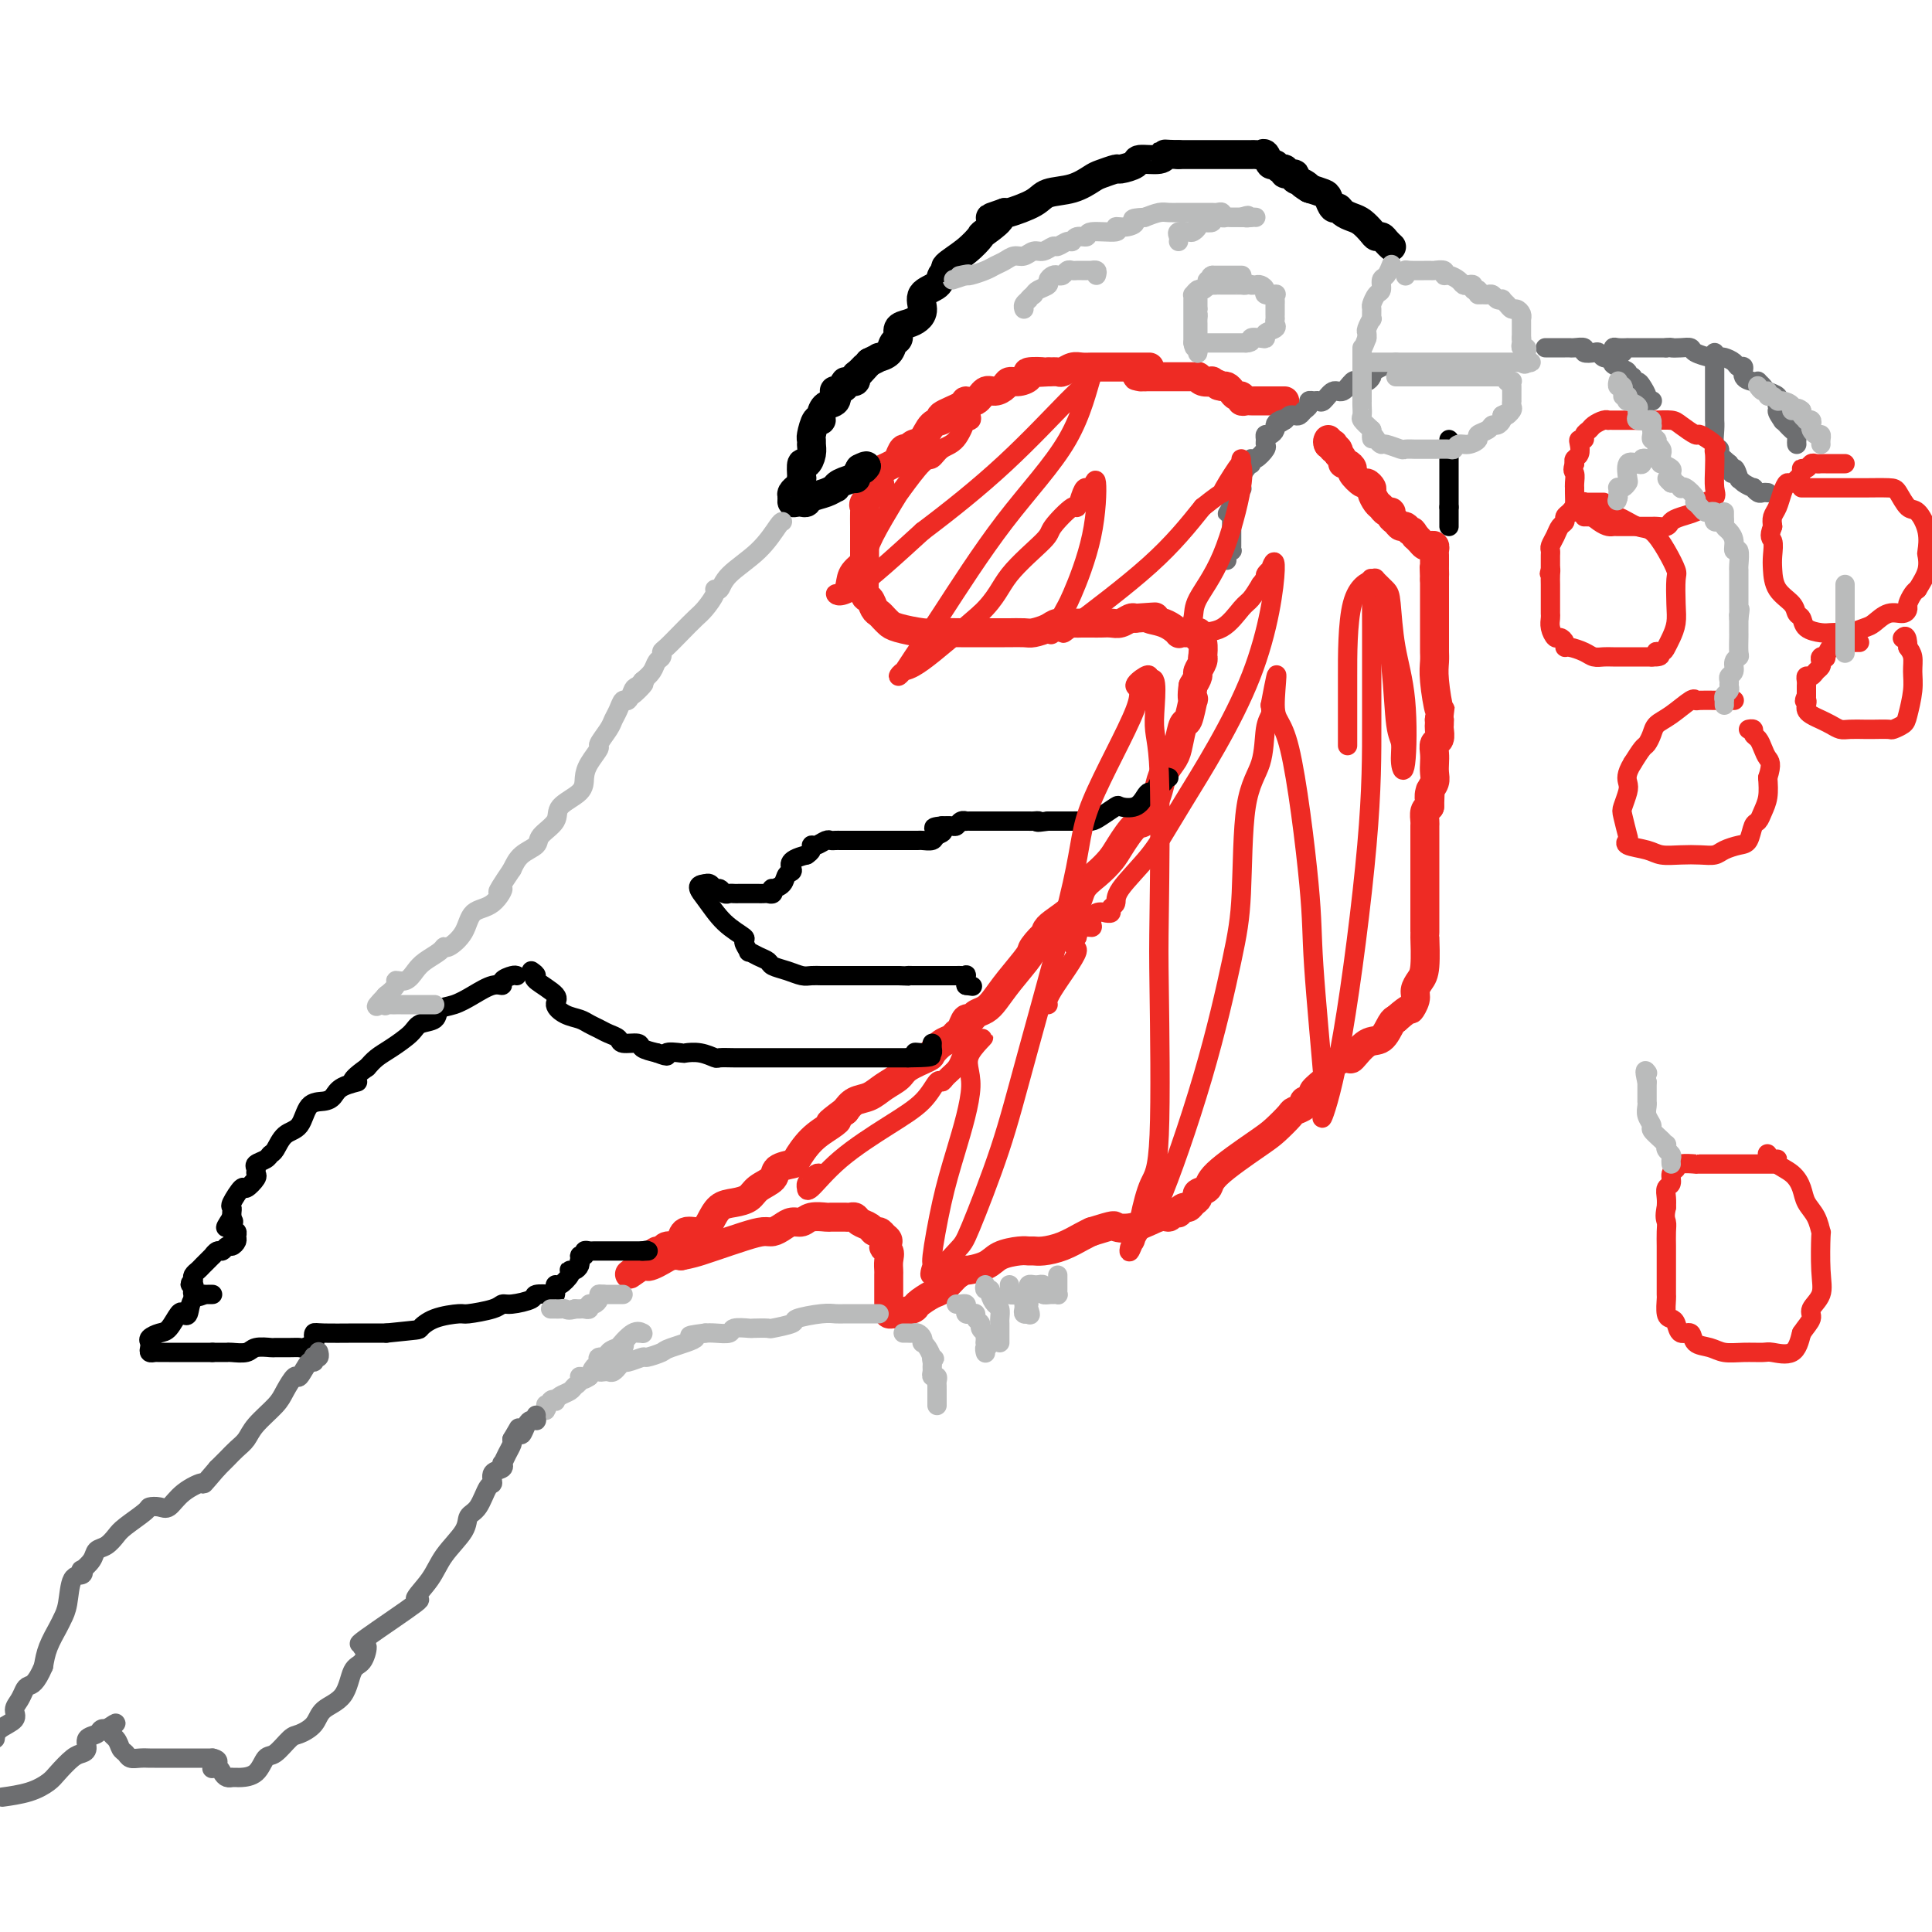 <svg viewBox='0 0 400 400' version='1.1' xmlns='http://www.w3.org/2000/svg' xmlns:xlink='http://www.w3.org/1999/xlink'><g fill='none' stroke='#EE2B24' stroke-width='6' stroke-linecap='round' stroke-linejoin='round'><path d='M238,76c-0.341,-0.000 -0.683,-0.000 -1,0c-0.317,0.000 -0.610,0.000 -1,0c-0.390,-0.000 -0.878,-0.000 -1,0c-0.122,0.000 0.121,0.000 0,0c-0.121,-0.000 -0.606,-0.000 -1,0c-0.394,0.000 -0.696,0.000 -1,0c-0.304,-0.000 -0.610,-0.000 -1,0c-0.390,0.000 -0.864,0.000 -1,0c-0.136,-0.000 0.067,-0.000 0,0c-0.067,0.000 -0.402,0.000 -1,0c-0.598,-0.000 -1.458,-0.001 -2,0c-0.542,0.001 -0.765,0.004 -1,0c-0.235,-0.004 -0.482,-0.015 -1,0c-0.518,0.015 -1.307,0.057 -2,0c-0.693,-0.057 -1.289,-0.211 -2,0c-0.711,0.211 -1.538,0.788 -2,1c-0.462,0.212 -0.561,0.061 -1,0c-0.439,-0.061 -1.220,-0.030 -2,0'/><path d='M217,77c-3.287,0.166 -1.003,0.082 -1,0c0.003,-0.082 -2.274,-0.163 -3,0c-0.726,0.163 0.101,0.570 0,1c-0.101,0.430 -1.129,0.884 -2,1c-0.871,0.116 -1.584,-0.105 -2,0c-0.416,0.105 -0.536,0.535 -1,1c-0.464,0.465 -1.273,0.964 -2,1c-0.727,0.036 -1.373,-0.390 -2,0c-0.627,0.390 -1.234,1.597 -2,2c-0.766,0.403 -1.689,0.004 -2,0c-0.311,-0.004 -0.008,0.388 -1,1c-0.992,0.612 -3.278,1.445 -4,2c-0.722,0.555 0.119,0.832 0,1c-0.119,0.168 -1.198,0.225 -2,1c-0.802,0.775 -1.328,2.267 -2,3c-0.672,0.733 -1.489,0.707 -2,1c-0.511,0.293 -0.717,0.904 -1,1c-0.283,0.096 -0.643,-0.325 -1,0c-0.357,0.325 -0.712,1.395 -1,2c-0.288,0.605 -0.511,0.744 -1,1c-0.489,0.256 -1.245,0.628 -2,1'/><path d='M183,97c-2.090,2.329 -1.317,2.652 -1,3c0.317,0.348 0.176,0.722 0,1c-0.176,0.278 -0.387,0.462 -1,1c-0.613,0.538 -1.628,1.431 -2,2c-0.372,0.569 -0.100,0.813 0,1c0.100,0.187 0.027,0.316 0,1c-0.027,0.684 -0.007,1.924 0,3c0.007,1.076 0.002,1.987 0,3c-0.002,1.013 -0.001,2.128 0,3c0.001,0.872 0.003,1.500 0,2c-0.003,0.500 -0.012,0.873 0,1c0.012,0.127 0.045,0.009 0,1c-0.045,0.991 -0.167,3.092 0,4c0.167,0.908 0.622,0.625 1,1c0.378,0.375 0.679,1.410 1,2c0.321,0.590 0.663,0.736 1,1c0.337,0.264 0.671,0.645 1,1c0.329,0.355 0.655,0.683 1,1c0.345,0.317 0.708,0.624 2,1c1.292,0.376 3.512,0.822 5,1c1.488,0.178 2.244,0.089 3,0'/><path d='M194,131c1.528,0.155 1.349,0.041 2,0c0.651,-0.041 2.133,-0.011 3,0c0.867,0.011 1.119,0.003 2,0c0.881,-0.003 2.390,-0.001 3,0c0.610,0.001 0.322,0.001 1,0c0.678,-0.001 2.321,-0.003 3,0c0.679,0.003 0.393,0.011 1,0c0.607,-0.011 2.106,-0.041 3,0c0.894,0.041 1.184,0.155 2,0c0.816,-0.155 2.158,-0.577 3,-1c0.842,-0.423 1.184,-0.845 2,-1c0.816,-0.155 2.105,-0.042 3,0c0.895,0.042 1.394,0.012 2,0c0.606,-0.012 1.318,-0.007 2,0c0.682,0.007 1.335,0.016 2,0c0.665,-0.016 1.343,-0.056 2,0c0.657,0.056 1.292,0.207 2,0c0.708,-0.207 1.488,-0.774 2,-1c0.512,-0.226 0.756,-0.113 1,0'/><path d='M235,128c6.890,-0.492 3.614,-0.223 3,0c-0.614,0.223 1.432,0.400 3,1c1.568,0.600 2.658,1.625 3,2c0.342,0.375 -0.062,0.101 0,0c0.062,-0.101 0.591,-0.028 1,0c0.409,0.028 0.697,0.011 1,0c0.303,-0.011 0.621,-0.016 1,0c0.379,0.016 0.820,0.054 1,0c0.180,-0.054 0.101,-0.201 0,0c-0.101,0.201 -0.222,0.749 0,1c0.222,0.251 0.788,0.204 1,1c0.212,0.796 0.072,2.436 0,3c-0.072,0.564 -0.074,0.052 0,0c0.074,-0.052 0.226,0.357 0,1c-0.226,0.643 -0.830,1.519 -1,2c-0.170,0.481 0.094,0.566 0,1c-0.094,0.434 -0.547,1.217 -1,2'/><path d='M247,142c-0.322,2.136 -0.128,2.977 0,3c0.128,0.023 0.190,-0.773 0,0c-0.190,0.773 -0.632,3.116 -1,4c-0.368,0.884 -0.662,0.309 -1,1c-0.338,0.691 -0.720,2.648 -1,4c-0.280,1.352 -0.460,2.100 -1,3c-0.540,0.900 -1.442,1.950 -2,3c-0.558,1.050 -0.772,2.098 -1,3c-0.228,0.902 -0.469,1.658 -1,3c-0.531,1.342 -1.352,3.269 -2,4c-0.648,0.731 -1.123,0.267 -2,1c-0.877,0.733 -2.157,2.663 -3,4c-0.843,1.337 -1.250,2.080 -2,3c-0.750,0.920 -1.843,2.015 -3,3c-1.157,0.985 -2.376,1.858 -3,3c-0.624,1.142 -0.652,2.554 -2,4c-1.348,1.446 -4.017,2.928 -5,4c-0.983,1.072 -0.281,1.735 0,2c0.281,0.265 0.140,0.133 0,0'/><path d='M217,194c-3.201,3.606 -1.203,0.622 -1,0c0.203,-0.622 -1.387,1.118 -2,2c-0.613,0.882 -0.248,0.904 -1,2c-0.752,1.096 -2.621,3.265 -4,5c-1.379,1.735 -2.267,3.038 -3,4c-0.733,0.962 -1.310,1.585 -2,2c-0.690,0.415 -1.495,0.622 -2,1c-0.505,0.378 -0.712,0.928 -1,1c-0.288,0.072 -0.657,-0.333 -1,0c-0.343,0.333 -0.660,1.402 -1,2c-0.340,0.598 -0.704,0.723 -1,1c-0.296,0.277 -0.524,0.707 -1,1c-0.476,0.293 -1.201,0.449 -2,1c-0.799,0.551 -1.673,1.498 -2,2c-0.327,0.502 -0.107,0.558 -1,1c-0.893,0.442 -2.900,1.269 -4,2c-1.100,0.731 -1.292,1.364 -2,2c-0.708,0.636 -1.932,1.273 -3,2c-1.068,0.727 -1.980,1.542 -3,2c-1.020,0.458 -2.149,0.559 -3,1c-0.851,0.441 -1.426,1.220 -2,2'/><path d='M175,230c-4.931,3.673 -2.758,2.357 -2,2c0.758,-0.357 0.101,0.246 -1,1c-1.101,0.754 -2.646,1.658 -4,3c-1.354,1.342 -2.516,3.122 -3,4c-0.484,0.878 -0.289,0.855 -1,1c-0.711,0.145 -2.329,0.459 -3,1c-0.671,0.541 -0.396,1.309 -1,2c-0.604,0.691 -2.087,1.305 -3,2c-0.913,0.695 -1.254,1.473 -2,2c-0.746,0.527 -1.895,0.805 -3,1c-1.105,0.195 -2.166,0.307 -3,1c-0.834,0.693 -1.441,1.965 -2,3c-0.559,1.035 -1.071,1.831 -2,2c-0.929,0.169 -2.276,-0.291 -3,0c-0.724,0.291 -0.824,1.331 -1,2c-0.176,0.669 -0.428,0.967 -1,1c-0.572,0.033 -1.463,-0.198 -2,0c-0.537,0.198 -0.721,0.826 -1,1c-0.279,0.174 -0.652,-0.107 -1,0c-0.348,0.107 -0.671,0.602 -1,1c-0.329,0.398 -0.665,0.699 -1,1'/><path d='M134,261c-6.621,5.025 -2.672,2.089 -1,1c1.672,-1.089 1.067,-0.330 1,0c-0.067,0.330 0.405,0.233 1,0c0.595,-0.233 1.314,-0.601 2,-1c0.686,-0.399 1.339,-0.828 2,-1c0.661,-0.172 1.331,-0.086 2,0'/><path d='M141,260c1.889,-0.348 3.111,-0.720 4,-1c0.889,-0.280 1.446,-0.470 3,-1c1.554,-0.530 4.107,-1.400 6,-2c1.893,-0.600 3.126,-0.930 4,-1c0.874,-0.070 1.387,0.121 2,0c0.613,-0.121 1.324,-0.554 2,-1c0.676,-0.446 1.318,-0.904 2,-1c0.682,-0.096 1.405,0.170 2,0c0.595,-0.170 1.062,-0.778 2,-1c0.938,-0.222 2.345,-0.059 3,0c0.655,0.059 0.557,0.015 1,0c0.443,-0.015 1.427,-0.001 2,0c0.573,0.001 0.735,-0.011 1,0c0.265,0.011 0.634,0.045 1,0c0.366,-0.045 0.728,-0.171 1,0c0.272,0.171 0.454,0.637 1,1c0.546,0.363 1.456,0.623 2,1c0.544,0.377 0.723,0.871 1,1c0.277,0.129 0.650,-0.106 1,0c0.350,0.106 0.675,0.553 1,1'/><path d='M183,256c1.796,1.036 0.285,1.624 0,2c-0.285,0.376 0.656,0.538 1,1c0.344,0.462 0.092,1.222 0,2c-0.092,0.778 -0.025,1.574 0,2c0.025,0.426 0.007,0.481 0,1c-0.007,0.519 -0.002,1.501 0,2c0.002,0.499 -0.000,0.516 0,1c0.000,0.484 0.003,1.436 0,2c-0.003,0.564 -0.010,0.739 0,1c0.010,0.261 0.038,0.607 0,1c-0.038,0.393 -0.143,0.834 0,1c0.143,0.166 0.533,0.057 1,0c0.467,-0.057 1.011,-0.061 1,0c-0.011,0.061 -0.576,0.187 0,0c0.576,-0.187 2.292,-0.685 3,-1c0.708,-0.315 0.406,-0.445 1,-1c0.594,-0.555 2.083,-1.534 3,-2c0.917,-0.466 1.262,-0.419 2,-1c0.738,-0.581 1.869,-1.791 3,-3'/><path d='M198,264c2.410,-1.432 1.433,-1.010 2,-1c0.567,0.010 2.676,-0.390 4,-1c1.324,-0.610 1.862,-1.431 3,-2c1.138,-0.569 2.877,-0.887 4,-1c1.123,-0.113 1.631,-0.023 2,0c0.369,0.023 0.599,-0.021 1,0c0.401,0.021 0.974,0.109 2,0c1.026,-0.109 2.507,-0.414 4,-1c1.493,-0.586 2.998,-1.453 4,-2c1.002,-0.547 1.501,-0.773 2,-1'/><path d='M226,255c5.295,-1.652 4.532,-1.284 5,-1c0.468,0.284 2.168,0.482 4,0c1.832,-0.482 3.797,-1.645 5,-2c1.203,-0.355 1.646,0.097 2,0c0.354,-0.097 0.620,-0.743 1,-1c0.380,-0.257 0.875,-0.124 1,0c0.125,0.124 -0.120,0.241 0,0c0.120,-0.241 0.604,-0.838 1,-1c0.396,-0.162 0.702,0.112 1,0c0.298,-0.112 0.588,-0.610 1,-1c0.412,-0.390 0.946,-0.671 1,-1c0.054,-0.329 -0.373,-0.706 0,-1c0.373,-0.294 1.547,-0.506 2,-1c0.453,-0.494 0.186,-1.270 2,-3c1.814,-1.730 5.709,-4.414 8,-6c2.291,-1.586 2.977,-2.075 4,-3c1.023,-0.925 2.382,-2.287 3,-3c0.618,-0.713 0.496,-0.779 1,-1c0.504,-0.221 1.636,-0.598 2,-1c0.364,-0.402 -0.039,-0.829 0,-1c0.039,-0.171 0.519,-0.085 1,0'/><path d='M271,228c3.989,-3.743 1.462,-2.102 1,-2c-0.462,0.102 1.141,-1.336 2,-2c0.859,-0.664 0.974,-0.553 1,-1c0.026,-0.447 -0.037,-1.451 0,-2c0.037,-0.549 0.173,-0.642 1,-1c0.827,-0.358 2.344,-0.982 3,-1c0.656,-0.018 0.452,0.570 1,0c0.548,-0.570 1.848,-2.297 3,-3c1.152,-0.703 2.156,-0.382 3,-1c0.844,-0.618 1.527,-2.177 2,-3c0.473,-0.823 0.737,-0.912 1,-1'/><path d='M289,211c3.400,-2.987 2.901,-1.954 3,-2c0.099,-0.046 0.797,-1.170 1,-2c0.203,-0.830 -0.089,-1.368 0,-2c0.089,-0.632 0.560,-1.360 1,-2c0.440,-0.640 0.850,-1.192 1,-3c0.150,-1.808 0.040,-4.874 0,-6c-0.040,-1.126 -0.011,-0.314 0,-1c0.011,-0.686 0.003,-2.870 0,-4c-0.003,-1.130 -0.001,-1.207 0,-2c0.001,-0.793 0.000,-2.304 0,-3c-0.000,-0.696 -0.000,-0.578 0,-1c0.000,-0.422 0.000,-1.383 0,-2c-0.000,-0.617 -0.000,-0.890 0,-2c0.000,-1.110 0.000,-3.056 0,-4c-0.000,-0.944 -0.001,-0.887 0,-1c0.001,-0.113 0.003,-0.398 0,-1c-0.003,-0.602 -0.011,-1.522 0,-2c0.011,-0.478 0.041,-0.513 0,-1c-0.041,-0.487 -0.155,-1.425 0,-2c0.155,-0.575 0.577,-0.788 1,-1'/><path d='M296,167c0.171,-5.523 0.098,-2.831 0,-2c-0.098,0.831 -0.222,-0.200 0,-1c0.222,-0.800 0.791,-1.370 1,-2c0.209,-0.630 0.060,-1.319 0,-2c-0.060,-0.681 -0.030,-1.352 0,-2c0.030,-0.648 0.061,-1.273 0,-2c-0.061,-0.727 -0.212,-1.557 0,-2c0.212,-0.443 0.789,-0.500 1,-1c0.211,-0.500 0.057,-1.442 0,-2c-0.057,-0.558 -0.016,-0.731 0,-1c0.016,-0.269 0.008,-0.635 0,-1'/><path d='M298,149c0.370,-2.931 0.295,-1.257 0,-2c-0.295,-0.743 -0.811,-3.901 -1,-6c-0.189,-2.099 -0.051,-3.140 0,-4c0.051,-0.860 0.014,-1.541 0,-2c-0.014,-0.459 -0.004,-0.696 0,-1c0.004,-0.304 0.001,-0.673 0,-1c-0.001,-0.327 -0.000,-0.611 0,-1c0.000,-0.389 0.000,-0.883 0,-1c-0.000,-0.117 -0.000,0.142 0,0c0.000,-0.142 0.000,-0.686 0,-1c-0.000,-0.314 -0.000,-0.399 0,-1c0.000,-0.601 0.000,-1.719 0,-2c-0.000,-0.281 -0.000,0.276 0,0c0.000,-0.276 0.000,-1.383 0,-2c-0.000,-0.617 -0.000,-0.743 0,-1c0.000,-0.257 0.000,-0.646 0,-1c-0.000,-0.354 -0.000,-0.672 0,-1c0.000,-0.328 0.000,-0.665 0,-1c-0.000,-0.335 -0.000,-0.667 0,-1'/><path d='M297,120c-0.155,-4.649 -0.041,-1.770 0,-1c0.041,0.770 0.011,-0.567 0,-1c-0.011,-0.433 -0.003,0.039 0,0c0.003,-0.039 0.002,-0.589 0,-1c-0.002,-0.411 -0.003,-0.685 0,-1c0.003,-0.315 0.012,-0.672 0,-1c-0.012,-0.328 -0.044,-0.627 0,-1c0.044,-0.373 0.166,-0.822 0,-1c-0.166,-0.178 -0.619,-0.086 -1,0c-0.381,0.086 -0.690,0.167 -1,0c-0.310,-0.167 -0.622,-0.584 -1,-1c-0.378,-0.416 -0.822,-0.833 -1,-1c-0.178,-0.167 -0.089,-0.083 0,0'/><path d='M293,111c-0.798,-1.555 -0.792,-0.941 -1,-1c-0.208,-0.059 -0.629,-0.790 -1,-1c-0.371,-0.210 -0.691,0.102 -1,0c-0.309,-0.102 -0.608,-0.619 -1,-1c-0.392,-0.381 -0.878,-0.626 -1,-1c-0.122,-0.374 0.121,-0.878 0,-1c-0.121,-0.122 -0.606,0.136 -1,0c-0.394,-0.136 -0.697,-0.668 -1,-1c-0.303,-0.332 -0.605,-0.465 -1,-1c-0.395,-0.535 -0.884,-1.471 -1,-2c-0.116,-0.529 0.141,-0.652 0,-1c-0.141,-0.348 -0.682,-0.920 -1,-1c-0.318,-0.080 -0.415,0.333 -1,0c-0.585,-0.333 -1.659,-1.413 -2,-2c-0.341,-0.587 0.049,-0.682 0,-1c-0.049,-0.318 -0.539,-0.858 -1,-1c-0.461,-0.142 -0.893,0.116 -1,0c-0.107,-0.116 0.112,-0.604 0,-1c-0.112,-0.396 -0.556,-0.698 -1,-1'/><path d='M277,94c-2.415,-2.873 -0.454,-1.554 0,-1c0.454,0.554 -0.600,0.344 -1,0c-0.400,-0.344 -0.146,-0.824 0,-1c0.146,-0.176 0.185,-0.050 0,0c-0.185,0.050 -0.592,0.025 -1,0'/><path d='M275,92c-0.311,-0.533 -0.089,-0.867 0,-1c0.089,-0.133 0.044,-0.067 0,0'/><path d='M266,83c-0.331,-0.000 -0.662,-0.000 -1,0c-0.338,0.000 -0.682,0.000 -1,0c-0.318,-0.000 -0.610,-0.000 -1,0c-0.390,0.000 -0.878,0.000 -1,0c-0.122,-0.000 0.122,-0.000 0,0c-0.122,0.000 -0.611,0.001 -1,0c-0.389,-0.001 -0.678,-0.004 -1,0c-0.322,0.004 -0.678,0.016 -1,0c-0.322,-0.016 -0.611,-0.060 -1,0c-0.389,0.060 -0.878,0.222 -1,0c-0.122,-0.222 0.122,-0.830 0,-1c-0.122,-0.170 -0.610,0.099 -1,0c-0.390,-0.099 -0.682,-0.565 -1,-1c-0.318,-0.435 -0.662,-0.839 -1,-1c-0.338,-0.161 -0.669,-0.081 -1,0'/><path d='M253,80c-1.882,-0.405 -0.088,0.084 0,0c0.088,-0.084 -1.531,-0.740 -2,-1c-0.469,-0.260 0.211,-0.122 0,0c-0.211,0.122 -1.313,0.229 -2,0c-0.687,-0.229 -0.957,-0.793 -1,-1c-0.043,-0.207 0.142,-0.055 0,0c-0.142,0.055 -0.612,0.015 -1,0c-0.388,-0.015 -0.696,-0.004 -1,0c-0.304,0.004 -0.605,0.001 -1,0c-0.395,-0.001 -0.884,-0.000 -1,0c-0.116,0.000 0.142,0.000 0,0c-0.142,-0.000 -0.682,-0.000 -1,0c-0.318,0.000 -0.414,0.000 -1,0c-0.586,-0.000 -1.663,-0.000 -2,0c-0.337,0.000 0.064,0.000 0,0c-0.064,-0.000 -0.594,-0.000 -1,0c-0.406,0.000 -0.687,0.000 -1,0c-0.313,-0.000 -0.656,-0.000 -1,0'/><path d='M237,78c-2.711,-0.311 -1.489,-0.089 -1,0c0.489,0.089 0.244,0.044 0,0'/></g>
<g fill='none' stroke='#000000' stroke-width='6' stroke-linecap='round' stroke-linejoin='round'><path d='M288,51c0.090,0.082 0.180,0.164 0,0c-0.180,-0.164 -0.628,-0.572 -1,-1c-0.372,-0.428 -0.666,-0.874 -1,-1c-0.334,-0.126 -0.709,0.069 -1,0c-0.291,-0.069 -0.498,-0.401 -1,-1c-0.502,-0.599 -1.300,-1.465 -2,-2c-0.700,-0.535 -1.301,-0.739 -2,-1c-0.699,-0.261 -1.495,-0.581 -2,-1c-0.505,-0.419 -0.718,-0.938 -1,-1c-0.282,-0.062 -0.632,0.334 -1,0c-0.368,-0.334 -0.753,-1.398 -1,-2c-0.247,-0.602 -0.356,-0.744 -1,-1c-0.644,-0.256 -1.822,-0.628 -3,-1'/><path d='M271,39c-2.604,-1.807 -0.615,-0.325 0,0c0.615,0.325 -0.146,-0.505 -1,-1c-0.854,-0.495 -1.801,-0.653 -2,-1c-0.199,-0.347 0.350,-0.882 0,-1c-0.350,-0.118 -1.599,0.181 -2,0c-0.401,-0.181 0.047,-0.841 0,-1c-0.047,-0.159 -0.590,0.182 -1,0c-0.410,-0.182 -0.687,-0.886 -1,-1c-0.313,-0.114 -0.660,0.362 -1,0c-0.340,-0.362 -0.671,-1.561 -1,-2c-0.329,-0.439 -0.654,-0.118 -1,0c-0.346,0.118 -0.712,0.032 -1,0c-0.288,-0.032 -0.499,-0.008 -1,0c-0.501,0.008 -1.294,0.002 -2,0c-0.706,-0.002 -1.325,-0.001 -2,0c-0.675,0.001 -1.405,0.000 -2,0c-0.595,-0.000 -1.057,-0.000 -2,0c-0.943,0.000 -2.369,0.000 -3,0c-0.631,-0.000 -0.466,-0.000 -1,0c-0.534,0.000 -1.767,0.000 -3,0'/><path d='M244,32c-3.313,-0.064 -3.095,-0.223 -3,0c0.095,0.223 0.067,0.829 -1,1c-1.067,0.171 -3.171,-0.095 -4,0c-0.829,0.095 -0.381,0.549 -1,1c-0.619,0.451 -2.306,0.898 -3,1c-0.694,0.102 -0.395,-0.142 -1,0c-0.605,0.142 -2.112,0.671 -3,1c-0.888,0.329 -1.156,0.460 -2,1c-0.844,0.540 -2.265,1.490 -4,2c-1.735,0.510 -3.785,0.580 -5,1c-1.215,0.420 -1.596,1.190 -3,2c-1.404,0.810 -3.830,1.660 -5,2c-1.170,0.340 -1.085,0.170 -1,0'/><path d='M208,44c-5.622,1.907 -1.676,0.675 -1,1c0.676,0.325 -1.919,2.206 -3,3c-1.081,0.794 -0.647,0.502 -1,1c-0.353,0.498 -1.493,1.786 -3,3c-1.507,1.214 -3.382,2.355 -4,3c-0.618,0.645 0.021,0.795 0,1c-0.021,0.205 -0.701,0.464 -1,1c-0.299,0.536 -0.215,1.348 -1,2c-0.785,0.652 -2.439,1.143 -3,2c-0.561,0.857 -0.030,2.079 0,3c0.030,0.921 -0.440,1.541 -1,2c-0.560,0.459 -1.209,0.756 -2,1c-0.791,0.244 -1.722,0.433 -2,1c-0.278,0.567 0.099,1.510 0,2c-0.099,0.490 -0.673,0.526 -1,1c-0.327,0.474 -0.407,1.385 -1,2c-0.593,0.615 -1.698,0.935 -2,1c-0.302,0.065 0.199,-0.124 0,0c-0.199,0.124 -1.100,0.562 -2,1'/><path d='M180,75c-4.516,4.973 -1.807,1.906 -1,1c0.807,-0.906 -0.290,0.348 -1,1c-0.710,0.652 -1.035,0.701 -1,1c0.035,0.299 0.429,0.849 0,1c-0.429,0.151 -1.683,-0.096 -2,0c-0.317,0.096 0.301,0.536 0,1c-0.301,0.464 -1.520,0.954 -2,1c-0.480,0.046 -0.219,-0.351 0,0c0.219,0.351 0.396,1.450 0,2c-0.396,0.550 -1.364,0.550 -2,1c-0.636,0.450 -0.941,1.349 -1,2c-0.059,0.651 0.128,1.052 0,1c-0.128,-0.052 -0.569,-0.559 -1,0c-0.431,0.559 -0.850,2.182 -1,3c-0.150,0.818 -0.030,0.830 0,1c0.030,0.170 -0.031,0.499 0,1c0.031,0.501 0.153,1.176 0,2c-0.153,0.824 -0.580,1.799 -1,2c-0.420,0.201 -0.834,-0.371 -1,0c-0.166,0.371 -0.083,1.686 0,3'/><path d='M166,99c-0.708,2.483 0.021,1.190 0,1c-0.021,-0.190 -0.791,0.723 -1,1c-0.209,0.277 0.143,-0.084 0,0c-0.143,0.084 -0.782,0.611 -1,1c-0.218,0.389 -0.017,0.641 0,1c0.017,0.359 -0.152,0.825 0,1c0.152,0.175 0.624,0.058 1,0c0.376,-0.058 0.654,-0.058 1,0c0.346,0.058 0.758,0.174 1,0c0.242,-0.174 0.314,-0.638 1,-1c0.686,-0.362 1.985,-0.623 3,-1c1.015,-0.377 1.746,-0.870 2,-1c0.254,-0.130 0.032,0.103 0,0c-0.032,-0.103 0.125,-0.543 1,-1c0.875,-0.457 2.466,-0.931 3,-1c0.534,-0.069 0.010,0.266 0,0c-0.010,-0.266 0.495,-1.133 1,-2'/><path d='M178,97c2.089,-1.089 1.311,-0.311 1,0c-0.311,0.311 -0.156,0.156 0,0'/></g>
<g fill='none' stroke='#000000' stroke-width='4' stroke-linecap='round' stroke-linejoin='round'><path d='M300,91c0.000,0.364 0.000,0.727 0,1c0.000,0.273 0.000,0.455 0,1c0.000,0.545 0.000,1.455 0,2c0.000,0.545 0.000,0.727 0,1c-0.000,0.273 0.000,0.636 0,1c0.000,0.364 0.000,0.727 0,1c0.000,0.273 0.000,0.454 0,1c0.000,0.546 0.000,1.456 0,2c0.000,0.544 -0.000,0.720 0,1c0.000,0.280 0.000,0.663 0,1c0.000,0.337 0.000,0.629 0,1c0.000,0.371 0.000,0.820 0,1c0.000,0.180 0.000,0.090 0,0'/><path d='M300,105c0.000,2.344 0.000,1.202 0,1c0.000,-0.202 0.000,0.534 0,1c0.000,0.466 0.000,0.661 0,1c-0.000,0.339 0.000,0.822 0,1c0.000,0.178 0.000,0.051 0,0c0.000,-0.051 0.000,-0.025 0,0'/><path d='M242,161c-0.447,-0.130 -0.893,-0.260 -1,0c-0.107,0.260 0.127,0.909 0,1c-0.127,0.091 -0.613,-0.374 -1,0c-0.387,0.374 -0.675,1.589 -1,2c-0.325,0.411 -0.687,0.017 -1,0c-0.313,-0.017 -0.577,0.342 -1,1c-0.423,0.658 -1.005,1.616 -2,2c-0.995,0.384 -2.402,0.194 -3,0c-0.598,-0.194 -0.388,-0.392 -1,0c-0.612,0.392 -2.047,1.373 -3,2c-0.953,0.627 -1.424,0.900 -2,1c-0.576,0.100 -1.257,0.027 -2,0c-0.743,-0.027 -1.550,-0.007 -2,0c-0.450,0.007 -0.544,0.002 -1,0c-0.456,-0.002 -1.273,-0.001 -2,0c-0.727,0.001 -1.363,0.000 -2,0'/><path d='M217,170c-3.196,0.464 -2.186,0.124 -2,0c0.186,-0.124 -0.451,-0.033 -1,0c-0.549,0.033 -1.008,0.009 -1,0c0.008,-0.009 0.483,-0.002 0,0c-0.483,0.002 -1.926,0.001 -3,0c-1.074,-0.001 -1.780,-0.000 -2,0c-0.220,0.000 0.047,0.000 0,0c-0.047,-0.000 -0.408,-0.000 -1,0c-0.592,0.000 -1.416,-0.000 -2,0c-0.584,0.000 -0.930,0.000 -1,0c-0.070,-0.000 0.135,-0.000 0,0c-0.135,0.000 -0.610,0.000 -1,0c-0.390,-0.000 -0.696,-0.001 -1,0c-0.304,0.001 -0.606,0.004 -1,0c-0.394,-0.004 -0.878,-0.015 -1,0c-0.122,0.015 0.119,0.057 0,0c-0.119,-0.057 -0.599,-0.211 -1,0c-0.401,0.211 -0.723,0.788 -1,1c-0.277,0.212 -0.508,0.061 -1,0c-0.492,-0.061 -1.246,-0.030 -2,0'/><path d='M195,171c-3.351,0.337 -0.727,0.679 0,1c0.727,0.321 -0.441,0.622 -1,1c-0.559,0.378 -0.507,0.833 -1,1c-0.493,0.167 -1.531,0.045 -2,0c-0.469,-0.045 -0.369,-0.012 -1,0c-0.631,0.012 -1.995,0.003 -3,0c-1.005,-0.003 -1.652,-0.001 -2,0c-0.348,0.001 -0.396,0.000 -1,0c-0.604,-0.000 -1.762,-0.000 -2,0c-0.238,0.000 0.445,0.000 0,0c-0.445,-0.000 -2.017,-0.000 -3,0c-0.983,0.000 -1.377,0.000 -2,0c-0.623,-0.000 -1.475,-0.001 -2,0c-0.525,0.001 -0.721,0.004 -1,0c-0.279,-0.004 -0.639,-0.016 -1,0c-0.361,0.016 -0.723,0.060 -1,0c-0.277,-0.060 -0.469,-0.223 -1,0c-0.531,0.223 -1.400,0.833 -2,1c-0.600,0.167 -0.931,-0.109 -1,0c-0.069,0.109 0.123,0.603 0,1c-0.123,0.397 -0.562,0.699 -1,1'/><path d='M167,177c-4.649,1.111 -3.270,2.388 -3,3c0.270,0.612 -0.568,0.560 -1,1c-0.432,0.440 -0.459,1.372 -1,2c-0.541,0.628 -1.598,0.953 -2,1c-0.402,0.047 -0.149,-0.184 0,0c0.149,0.184 0.195,0.781 0,1c-0.195,0.219 -0.630,0.059 -1,0c-0.370,-0.059 -0.677,-0.016 -1,0c-0.323,0.016 -0.664,0.004 -1,0c-0.336,-0.004 -0.667,-0.001 -1,0c-0.333,0.001 -0.666,-0.000 -1,0c-0.334,0.000 -0.667,0.001 -1,0c-0.333,-0.001 -0.667,-0.004 -1,0c-0.333,0.004 -0.667,0.016 -1,0c-0.333,-0.016 -0.666,-0.061 -1,0c-0.334,0.061 -0.667,0.226 -1,0c-0.333,-0.226 -0.664,-0.845 -1,-1c-0.336,-0.155 -0.678,0.154 -1,0c-0.322,-0.154 -0.625,-0.772 -1,-1c-0.375,-0.228 -0.821,-0.065 -1,0c-0.179,0.065 -0.089,0.033 0,0'/><path d='M146,183c-2.342,0.113 -1.198,1.397 0,3c1.198,1.603 2.449,3.525 4,5c1.551,1.475 3.402,2.503 4,3c0.598,0.497 -0.057,0.462 0,1c0.057,0.538 0.826,1.650 1,2c0.174,0.350 -0.246,-0.061 0,0c0.246,0.061 1.158,0.595 2,1c0.842,0.405 1.615,0.683 2,1c0.385,0.317 0.383,0.673 1,1c0.617,0.327 1.852,0.623 3,1c1.148,0.377 2.207,0.833 3,1c0.793,0.167 1.318,0.045 2,0c0.682,-0.045 1.519,-0.012 2,0c0.481,0.012 0.606,0.003 2,0c1.394,-0.003 4.059,-0.001 5,0c0.941,0.001 0.160,0.000 1,0c0.840,-0.000 3.303,-0.000 4,0c0.697,0.000 -0.372,0.000 0,0c0.372,-0.000 2.186,-0.000 4,0'/><path d='M186,202c3.984,0.155 2.443,0.041 2,0c-0.443,-0.041 0.210,-0.011 1,0c0.790,0.011 1.717,0.003 2,0c0.283,-0.003 -0.078,-0.001 0,0c0.078,0.001 0.594,0.000 1,0c0.406,-0.000 0.700,-0.000 1,0c0.300,0.000 0.605,0.000 1,0c0.395,-0.000 0.879,0.000 1,0c0.121,-0.000 -0.123,-0.000 0,0c0.123,0.000 0.611,0.000 1,0c0.389,-0.000 0.679,-0.002 1,0c0.321,0.002 0.675,0.006 1,0c0.325,-0.006 0.623,-0.022 1,0c0.377,0.022 0.832,0.083 1,0c0.168,-0.083 0.048,-0.309 0,0c-0.048,0.309 -0.024,1.155 0,2'/><path d='M200,204c2.333,0.333 1.167,0.167 0,0'/><path d='M110,201c0.547,0.388 1.094,0.776 1,1c-0.094,0.224 -0.828,0.284 0,1c0.828,0.716 3.219,2.090 4,3c0.781,0.910 -0.047,1.357 0,2c0.047,0.643 0.971,1.482 2,2c1.029,0.518 2.164,0.716 3,1c0.836,0.284 1.374,0.654 2,1c0.626,0.346 1.342,0.666 2,1c0.658,0.334 1.260,0.681 2,1c0.740,0.319 1.618,0.610 2,1c0.382,0.390 0.267,0.878 1,1c0.733,0.122 2.313,-0.121 3,0c0.687,0.121 0.482,0.606 1,1c0.518,0.394 1.759,0.697 3,1'/><path d='M136,218c3.217,1.239 1.759,0.336 2,0c0.241,-0.336 2.181,-0.104 3,0c0.819,0.104 0.516,0.080 1,0c0.484,-0.080 1.756,-0.218 3,0c1.244,0.218 2.459,0.790 3,1c0.541,0.210 0.409,0.056 1,0c0.591,-0.056 1.905,-0.015 3,0c1.095,0.015 1.970,0.004 3,0c1.030,-0.004 2.213,-0.001 3,0c0.787,0.001 1.178,0.000 2,0c0.822,-0.000 2.076,-0.000 3,0c0.924,0.000 1.518,0.000 2,0c0.482,-0.000 0.853,-0.000 2,0c1.147,0.000 3.070,0.000 4,0c0.930,-0.000 0.867,-0.000 2,0c1.133,0.000 3.461,0.000 5,0c1.539,-0.000 2.289,-0.000 3,0c0.711,0.000 1.384,0.000 2,0c0.616,-0.000 1.176,-0.000 2,0c0.824,0.000 1.912,0.000 3,0'/><path d='M188,219c8.434,-0.072 3.517,-0.750 2,-1c-1.517,-0.250 0.364,-0.070 1,0c0.636,0.070 0.027,0.029 0,0c-0.027,-0.029 0.529,-0.046 1,0c0.471,0.046 0.858,0.157 1,0c0.142,-0.157 0.038,-0.581 0,-1c-0.038,-0.419 -0.011,-0.834 0,-1c0.011,-0.166 0.005,-0.083 0,0'/><path d='M107,202c-0.187,-0.080 -0.373,-0.159 -1,0c-0.627,0.159 -1.693,0.557 -2,1c-0.307,0.443 0.145,0.930 0,1c-0.145,0.070 -0.887,-0.275 -2,0c-1.113,0.275 -2.596,1.172 -4,2c-1.404,0.828 -2.731,1.586 -4,2c-1.269,0.414 -2.482,0.485 -3,1c-0.518,0.515 -0.341,1.475 -1,2c-0.659,0.525 -2.155,0.616 -3,1c-0.845,0.384 -1.041,1.062 -2,2c-0.959,0.938 -2.681,2.137 -4,3c-1.319,0.863 -2.234,1.389 -3,2c-0.766,0.611 -1.383,1.305 -2,2'/><path d='M76,221c-5.094,3.586 -2.327,3.052 -2,3c0.327,-0.052 -1.784,0.378 -3,1c-1.216,0.622 -1.537,1.436 -2,2c-0.463,0.564 -1.069,0.880 -2,1c-0.931,0.120 -2.186,0.046 -3,1c-0.814,0.954 -1.187,2.938 -2,4c-0.813,1.062 -2.068,1.202 -3,2c-0.932,0.798 -1.542,2.255 -2,3c-0.458,0.745 -0.764,0.777 -1,1c-0.236,0.223 -0.401,0.636 -1,1c-0.599,0.364 -1.632,0.680 -2,1c-0.368,0.320 -0.072,0.643 0,1c0.072,0.357 -0.079,0.747 0,1c0.079,0.253 0.389,0.368 0,1c-0.389,0.632 -1.477,1.780 -2,2c-0.523,0.220 -0.480,-0.488 -1,0c-0.520,0.488 -1.603,2.172 -2,3c-0.397,0.828 -0.107,0.800 0,1c0.107,0.200 0.031,0.629 0,1c-0.031,0.371 -0.015,0.686 0,1'/><path d='M48,252c-2.480,3.741 -0.679,1.594 0,1c0.679,-0.594 0.235,0.365 0,1c-0.235,0.635 -0.262,0.945 0,1c0.262,0.055 0.813,-0.144 1,0c0.187,0.144 0.008,0.631 0,1c-0.008,0.369 0.153,0.620 0,1c-0.153,0.380 -0.620,0.891 -1,1c-0.380,0.109 -0.674,-0.183 -1,0c-0.326,0.183 -0.682,0.840 -1,1c-0.318,0.160 -0.596,-0.179 -1,0c-0.404,0.179 -0.935,0.874 -1,1c-0.065,0.126 0.336,-0.317 0,0c-0.336,0.317 -1.410,1.394 -2,2c-0.590,0.606 -0.697,0.740 -1,1c-0.303,0.260 -0.801,0.646 -1,1c-0.199,0.354 -0.100,0.677 0,1'/><path d='M40,265c-1.241,1.265 -0.343,0.927 0,1c0.343,0.073 0.133,0.555 0,1c-0.133,0.445 -0.188,0.851 0,1c0.188,0.149 0.619,0.040 1,0c0.381,-0.040 0.710,-0.011 1,0c0.290,0.011 0.540,0.003 1,0c0.460,-0.003 1.132,-0.001 1,0c-0.132,0.001 -1.066,0.000 -2,0'/><path d='M42,268c-0.097,0.512 -1.338,0.291 -2,1c-0.662,0.709 -0.743,2.347 -1,3c-0.257,0.653 -0.689,0.322 -1,0c-0.311,-0.322 -0.500,-0.633 -1,0c-0.500,0.633 -1.311,2.211 -2,3c-0.689,0.789 -1.257,0.790 -2,1c-0.743,0.210 -1.660,0.631 -2,1c-0.340,0.369 -0.103,0.687 0,1c0.103,0.313 0.072,0.620 0,1c-0.072,0.380 -0.186,0.834 0,1c0.186,0.166 0.671,0.044 1,0c0.329,-0.044 0.501,-0.012 1,0c0.499,0.012 1.324,0.003 2,0c0.676,-0.003 1.202,-0.001 2,0c0.798,0.001 1.869,0.000 3,0c1.131,-0.000 2.323,-0.000 3,0c0.677,0.000 0.838,0.000 1,0'/><path d='M44,280c2.673,0.004 2.857,0.015 3,0c0.143,-0.015 0.246,-0.057 1,0c0.754,0.057 2.159,0.211 3,0c0.841,-0.211 1.118,-0.789 2,-1c0.882,-0.211 2.367,-0.056 3,0c0.633,0.056 0.412,0.012 1,0c0.588,-0.012 1.986,0.008 3,0c1.014,-0.008 1.644,-0.044 2,0c0.356,0.044 0.437,0.170 1,0c0.563,-0.170 1.608,-0.634 2,-1c0.392,-0.366 0.130,-0.634 0,-1c-0.130,-0.366 -0.128,-0.830 0,-1c0.128,-0.170 0.381,-0.046 2,0c1.619,0.046 4.606,0.013 7,0c2.394,-0.013 4.197,-0.007 6,0'/><path d='M80,276c7.051,-0.741 6.677,-0.594 7,-1c0.323,-0.406 1.343,-1.367 3,-2c1.657,-0.633 3.950,-0.939 5,-1c1.050,-0.061 0.856,0.125 2,0c1.144,-0.125 3.624,-0.559 5,-1c1.376,-0.441 1.647,-0.889 2,-1c0.353,-0.111 0.788,0.115 2,0c1.212,-0.115 3.200,-0.569 4,-1c0.800,-0.431 0.410,-0.838 1,-1c0.590,-0.162 2.160,-0.080 3,0c0.840,0.080 0.951,0.159 1,0c0.049,-0.159 0.038,-0.554 0,-1c-0.038,-0.446 -0.102,-0.943 0,-1c0.102,-0.057 0.370,0.325 1,0c0.630,-0.325 1.623,-1.358 2,-2c0.377,-0.642 0.140,-0.894 0,-1c-0.140,-0.106 -0.181,-0.067 0,0c0.181,0.067 0.585,0.162 1,0c0.415,-0.162 0.843,-0.582 1,-1c0.157,-0.418 0.045,-0.834 0,-1c-0.045,-0.166 -0.022,-0.083 0,0'/><path d='M120,261c0.864,-1.326 0.024,-1.140 0,-1c-0.024,0.140 0.768,0.234 1,0c0.232,-0.234 -0.096,-0.795 0,-1c0.096,-0.205 0.617,-0.055 1,0c0.383,0.055 0.627,0.015 1,0c0.373,-0.015 0.873,-0.004 1,0c0.127,0.004 -0.120,0.001 0,0c0.120,-0.001 0.606,-0.000 1,0c0.394,0.000 0.696,0.000 1,0c0.304,-0.000 0.610,-0.000 1,0c0.390,0.000 0.864,0.000 1,0c0.136,-0.000 -0.066,-0.000 0,0c0.066,0.000 0.399,0.000 1,0c0.601,-0.000 1.469,-0.000 2,0c0.531,0.000 0.723,0.000 1,0c0.277,-0.000 0.638,-0.000 1,0'/><path d='M133,259c1.952,-0.310 0.333,-0.083 0,0c-0.333,0.083 0.619,0.024 1,0c0.381,-0.024 0.190,-0.012 0,0'/></g>
<g fill='none' stroke='#BABBBB' stroke-width='4' stroke-linecap='round' stroke-linejoin='round'><path d='M162,108c-0.138,-0.016 -0.276,-0.033 -1,1c-0.724,1.033 -2.035,3.115 -4,5c-1.965,1.885 -4.585,3.573 -6,5c-1.415,1.427 -1.624,2.594 -2,3c-0.376,0.406 -0.918,0.051 -1,0c-0.082,-0.051 0.297,0.203 0,1c-0.297,0.797 -1.271,2.136 -2,3c-0.729,0.864 -1.214,1.254 -2,2c-0.786,0.746 -1.874,1.848 -3,3c-1.126,1.152 -2.290,2.353 -3,3c-0.710,0.647 -0.967,0.740 -1,1c-0.033,0.260 0.156,0.688 0,1c-0.156,0.312 -0.657,0.507 -1,1c-0.343,0.493 -0.526,1.284 -1,2c-0.474,0.716 -1.237,1.358 -2,2'/><path d='M133,141c-4.438,5.339 -1.035,2.185 0,1c1.035,-1.185 -0.300,-0.403 -1,0c-0.700,0.403 -0.765,0.426 -1,1c-0.235,0.574 -0.639,1.700 -1,2c-0.361,0.300 -0.679,-0.224 -1,0c-0.321,0.224 -0.645,1.196 -1,2c-0.355,0.804 -0.743,1.440 -1,2c-0.257,0.560 -0.384,1.045 -1,2c-0.616,0.955 -1.720,2.380 -2,3c-0.280,0.620 0.264,0.434 0,1c-0.264,0.566 -1.336,1.883 -2,3c-0.664,1.117 -0.921,2.032 -1,3c-0.079,0.968 0.020,1.989 -1,3c-1.020,1.011 -3.159,2.013 -4,3c-0.841,0.987 -0.386,1.958 -1,3c-0.614,1.042 -2.299,2.156 -3,3c-0.701,0.844 -0.420,1.420 -1,2c-0.580,0.580 -2.023,1.166 -3,2c-0.977,0.834 -1.489,1.917 -2,3'/><path d='M106,180c-4.568,6.776 -2.488,4.216 -2,4c0.488,-0.216 -0.615,1.913 -2,3c-1.385,1.087 -3.052,1.130 -4,2c-0.948,0.870 -1.178,2.565 -2,4c-0.822,1.435 -2.237,2.611 -3,3c-0.763,0.389 -0.875,-0.007 -1,0c-0.125,0.007 -0.262,0.418 -1,1c-0.738,0.582 -2.077,1.335 -3,2c-0.923,0.665 -1.432,1.244 -2,2c-0.568,0.756 -1.196,1.691 -2,2c-0.804,0.309 -1.785,-0.008 -2,0c-0.215,0.008 0.334,0.342 0,1c-0.334,0.658 -1.551,1.639 -2,2c-0.449,0.361 -0.128,0.103 0,0c0.128,-0.103 0.064,-0.052 0,0'/><path d='M80,206c-4.026,4.188 -1.090,1.658 0,1c1.090,-0.658 0.333,0.556 0,1c-0.333,0.444 -0.243,0.119 0,0c0.243,-0.119 0.639,-0.032 1,0c0.361,0.032 0.688,0.009 1,0c0.312,-0.009 0.608,-0.002 1,0c0.392,0.002 0.878,0.001 1,0c0.122,-0.001 -0.121,-0.000 0,0c0.121,0.000 0.606,0.000 1,0c0.394,-0.000 0.697,-0.000 1,0c0.303,0.000 0.607,0.000 1,0c0.393,-0.000 0.876,-0.000 1,0c0.124,0.000 -0.111,0.000 0,0c0.111,-0.000 0.568,-0.000 1,0c0.432,0.000 0.838,0.000 1,0c0.162,-0.000 0.081,-0.000 0,0'/><path d='M182,272c-0.334,-0.000 -0.668,-0.000 -1,0c-0.332,0.000 -0.662,0.000 -1,0c-0.338,-0.000 -0.685,-0.000 -1,0c-0.315,0.000 -0.598,0.000 -1,0c-0.402,-0.000 -0.923,-0.001 -1,0c-0.077,0.001 0.290,0.003 0,0c-0.290,-0.003 -1.237,-0.012 -2,0c-0.763,0.012 -1.344,0.046 -2,0c-0.656,-0.046 -1.388,-0.170 -3,0c-1.612,0.170 -4.103,0.634 -5,1c-0.897,0.366 -0.199,0.634 -1,1c-0.801,0.366 -3.101,0.829 -4,1c-0.899,0.171 -0.396,0.050 -1,0c-0.604,-0.050 -2.315,-0.027 -3,0c-0.685,0.027 -0.344,0.060 -1,0c-0.656,-0.060 -2.310,-0.212 -3,0c-0.690,0.212 -0.417,0.788 -1,1c-0.583,0.212 -2.024,0.061 -3,0c-0.976,-0.061 -1.488,-0.030 -2,0'/><path d='M146,276c-5.739,0.735 -2.085,0.574 -2,1c0.085,0.426 -3.399,1.439 -5,2c-1.601,0.561 -1.318,0.671 -2,1c-0.682,0.329 -2.330,0.877 -3,1c-0.670,0.123 -0.361,-0.178 -1,0c-0.639,0.178 -2.227,0.836 -3,1c-0.773,0.164 -0.732,-0.166 -1,0c-0.268,0.166 -0.845,0.829 -1,1c-0.155,0.171 0.113,-0.150 0,0c-0.113,0.150 -0.607,0.770 -1,1c-0.393,0.230 -0.687,0.069 -1,0c-0.313,-0.069 -0.646,-0.046 -1,0c-0.354,0.046 -0.728,0.114 -1,0c-0.272,-0.114 -0.440,-0.412 0,-1c0.440,-0.588 1.489,-1.467 2,-2c0.511,-0.533 0.484,-0.720 1,-1c0.516,-0.280 1.576,-0.651 2,-1c0.424,-0.349 0.212,-0.674 0,-1'/><path d='M129,278c1.182,-1.381 1.639,-1.833 2,-2c0.361,-0.167 0.628,-0.048 1,0c0.372,0.048 0.848,0.024 1,0c0.152,-0.024 -0.020,-0.049 0,0c0.020,0.049 0.232,0.174 0,0c-0.232,-0.174 -0.908,-0.645 -2,0c-1.092,0.645 -2.602,2.407 -3,3c-0.398,0.593 0.315,0.019 0,0c-0.315,-0.019 -1.656,0.519 -2,1c-0.344,0.481 0.311,0.905 0,1c-0.311,0.095 -1.589,-0.140 -2,0c-0.411,0.140 0.043,0.653 0,1c-0.043,0.347 -0.584,0.528 -1,1c-0.416,0.472 -0.708,1.236 -1,2'/><path d='M122,285c-1.859,1.344 -2.007,0.205 -2,0c0.007,-0.205 0.170,0.523 0,1c-0.170,0.477 -0.672,0.703 -1,1c-0.328,0.297 -0.483,0.666 -1,1c-0.517,0.334 -1.396,0.634 -2,1c-0.604,0.366 -0.932,0.798 -1,1c-0.068,0.202 0.126,0.173 0,0c-0.126,-0.173 -0.570,-0.490 -1,0c-0.430,0.490 -0.847,1.786 -1,2c-0.153,0.214 -0.044,-0.653 0,-1c0.044,-0.347 0.022,-0.173 0,0'/><path d='M129,268c-0.444,0.000 -0.889,0.000 -1,0c-0.111,0.000 0.111,0.000 0,0c-0.111,0.000 -0.556,0.000 -1,0c-0.444,0.000 -0.889,0.000 -1,0c-0.111,0.000 0.111,0.000 0,0c-0.111,0.000 -0.556,0.000 -1,0'/><path d='M125,268c-0.857,-0.043 -0.999,-0.151 -1,0c-0.001,0.151 0.140,0.562 0,1c-0.140,0.438 -0.562,0.902 -1,1c-0.438,0.098 -0.891,-0.170 -1,0c-0.109,0.170 0.125,0.777 0,1c-0.125,0.223 -0.611,0.060 -1,0c-0.389,-0.060 -0.683,-0.017 -1,0c-0.317,0.017 -0.659,0.009 -1,0'/><path d='M119,271c-1.338,0.464 -1.683,0.124 -2,0c-0.317,-0.124 -0.607,-0.033 -1,0c-0.393,0.033 -0.889,0.009 -1,0c-0.111,-0.009 0.162,-0.002 0,0c-0.162,0.002 -0.761,0.001 -1,0c-0.239,-0.001 -0.120,-0.000 0,0'/><path d='M187,276c0.332,-0.006 0.663,-0.012 1,0c0.337,0.012 0.678,0.041 1,0c0.322,-0.041 0.625,-0.152 1,0c0.375,0.152 0.821,0.568 1,1c0.179,0.432 0.089,0.879 0,1c-0.089,0.121 -0.178,-0.083 0,0c0.178,0.083 0.622,0.452 1,1c0.378,0.548 0.689,1.274 1,2'/><path d='M193,281c0.928,0.726 0.248,0.041 0,0c-0.248,-0.041 -0.063,0.563 0,1c0.063,0.437 0.003,0.709 0,1c-0.003,0.291 0.052,0.603 0,1c-0.052,0.397 -0.210,0.880 0,1c0.210,0.120 0.788,-0.123 1,0c0.212,0.123 0.057,0.611 0,1c-0.057,0.389 -0.015,0.678 0,1c0.015,0.322 0.004,0.679 0,1c-0.004,0.321 -0.001,0.608 0,1c0.001,0.392 0.000,0.889 0,1c-0.000,0.111 -0.000,-0.162 0,0c0.000,0.162 0.000,0.761 0,1c-0.000,0.239 -0.000,0.120 0,0'/><path d='M198,270c0.311,0.022 0.622,0.045 1,0c0.378,-0.045 0.823,-0.156 1,0c0.177,0.156 0.085,0.581 0,1c-0.085,0.419 -0.162,0.833 0,1c0.162,0.167 0.564,0.086 1,0c0.436,-0.086 0.905,-0.177 1,0c0.095,0.177 -0.185,0.621 0,1c0.185,0.379 0.834,0.693 1,1c0.166,0.307 -0.152,0.607 0,1c0.152,0.393 0.773,0.879 1,1c0.227,0.121 0.061,-0.121 0,0c-0.061,0.121 -0.017,0.606 0,1c0.017,0.394 0.009,0.697 0,1'/><path d='M204,278c0.929,1.405 0.250,0.917 0,1c-0.250,0.083 -0.071,0.738 0,1c0.071,0.262 0.036,0.131 0,0'/><path d='M204,266c-0.119,0.438 -0.238,0.876 0,1c0.238,0.124 0.834,-0.065 1,0c0.166,0.065 -0.099,0.383 0,1c0.099,0.617 0.562,1.531 1,2c0.438,0.469 0.849,0.493 1,1c0.151,0.507 0.040,1.499 0,2c-0.040,0.501 -0.011,0.513 0,1c0.011,0.487 0.003,1.450 0,2c-0.003,0.550 -0.001,0.686 0,1c0.001,0.314 0.000,0.804 0,1c-0.000,0.196 -0.000,0.098 0,0'/><path d='M209,266c0.053,0.311 0.105,0.622 0,1c-0.105,0.378 -0.368,0.822 0,1c0.368,0.178 1.367,0.089 2,0c0.633,-0.089 0.901,-0.178 1,0c0.099,0.178 0.030,0.622 0,1c-0.030,0.378 -0.022,0.690 0,1c0.022,0.310 0.057,0.619 0,1c-0.057,0.381 -0.208,0.833 0,1c0.208,0.167 0.774,0.048 1,0c0.226,-0.048 0.113,-0.024 0,0'/><path d='M213,272c0.619,0.729 0.166,-0.448 0,-1c-0.166,-0.552 -0.045,-0.477 0,-1c0.045,-0.523 0.015,-1.643 0,-2c-0.015,-0.357 -0.015,0.048 0,0c0.015,-0.048 0.046,-0.550 0,-1c-0.046,-0.450 -0.170,-0.850 0,-1c0.170,-0.150 0.633,-0.051 1,0c0.367,0.051 0.638,0.052 1,0c0.362,-0.052 0.815,-0.158 1,0c0.185,0.158 0.101,0.578 0,1c-0.101,0.422 -0.220,0.844 0,1c0.220,0.156 0.777,0.044 1,0c0.223,-0.044 0.111,-0.022 0,0'/><path d='M217,268c0.785,0.003 0.746,0.012 1,0c0.254,-0.012 0.800,-0.044 1,0c0.200,0.044 0.054,0.166 0,0c-0.054,-0.166 -0.014,-0.619 0,-1c0.014,-0.381 0.004,-0.690 0,-1c-0.004,-0.310 -0.001,-0.622 0,-1c0.001,-0.378 0.000,-0.822 0,-1c-0.000,-0.178 -0.000,-0.089 0,0'/></g>
<g fill='none' stroke='#6D6E70' stroke-width='4' stroke-linecap='round' stroke-linejoin='round'><path d='M66,280c-0.030,-0.111 -0.060,-0.221 0,0c0.060,0.221 0.210,0.774 0,1c-0.210,0.226 -0.781,0.125 -1,0c-0.219,-0.125 -0.085,-0.274 0,0c0.085,0.274 0.121,0.972 0,1c-0.121,0.028 -0.401,-0.615 -1,0c-0.599,0.615 -1.519,2.489 -2,3c-0.481,0.511 -0.523,-0.340 -1,0c-0.477,0.340 -1.388,1.873 -2,3c-0.612,1.127 -0.927,1.849 -2,3c-1.073,1.151 -2.906,2.731 -4,4c-1.094,1.269 -1.448,2.227 -2,3c-0.552,0.773 -1.303,1.362 -2,2c-0.697,0.638 -1.342,1.325 -2,2c-0.658,0.675 -1.329,1.337 -2,2'/><path d='M45,304c-3.728,4.320 -2.547,3.119 -3,3c-0.453,-0.119 -2.538,0.845 -4,2c-1.462,1.155 -2.300,2.501 -3,3c-0.700,0.499 -1.262,0.150 -2,0c-0.738,-0.150 -1.654,-0.100 -2,0c-0.346,0.100 -0.124,0.250 -1,1c-0.876,0.750 -2.849,2.101 -4,3c-1.151,0.899 -1.479,1.345 -2,2c-0.521,0.655 -1.236,1.519 -2,2c-0.764,0.481 -1.576,0.578 -2,1c-0.424,0.422 -0.460,1.170 -1,2c-0.540,0.830 -1.583,1.741 -2,2c-0.417,0.259 -0.206,-0.134 0,0c0.206,0.134 0.407,0.797 0,1c-0.407,0.203 -1.422,-0.053 -2,1c-0.578,1.053 -0.718,3.415 -1,5c-0.282,1.585 -0.704,2.394 -1,3c-0.296,0.606 -0.464,1.009 -1,2c-0.536,0.991 -1.439,2.569 -2,4c-0.561,1.431 -0.781,2.716 -1,4'/><path d='M9,345c-1.558,3.656 -2.453,3.794 -3,4c-0.547,0.206 -0.745,0.478 -1,1c-0.255,0.522 -0.565,1.295 -1,2c-0.435,0.705 -0.993,1.344 -1,2c-0.007,0.656 0.537,1.331 0,2c-0.537,0.669 -2.153,1.334 -3,2c-0.847,0.666 -0.923,1.333 -1,2'/><path d='M1,372c-0.456,0.063 -0.911,0.126 0,0c0.911,-0.126 3.189,-0.440 5,-1c1.811,-0.560 3.155,-1.368 4,-2c0.845,-0.632 1.191,-1.090 2,-2c0.809,-0.910 2.080,-2.271 3,-3c0.920,-0.729 1.489,-0.826 2,-1c0.511,-0.174 0.964,-0.425 1,-1c0.036,-0.575 -0.344,-1.475 0,-2c0.344,-0.525 1.412,-0.677 2,-1c0.588,-0.323 0.697,-0.818 1,-1c0.303,-0.182 0.801,-0.052 1,0c0.199,0.052 0.100,0.026 0,0'/><path d='M22,358c3.427,-2.258 1.495,-0.902 1,0c-0.495,0.902 0.447,1.352 1,2c0.553,0.648 0.716,1.494 1,2c0.284,0.506 0.690,0.671 1,1c0.310,0.329 0.525,0.820 1,1c0.475,0.180 1.208,0.048 2,0c0.792,-0.048 1.641,-0.013 2,0c0.359,0.013 0.228,0.003 1,0c0.772,-0.003 2.448,-0.001 3,0c0.552,0.001 -0.020,0.000 0,0c0.020,-0.000 0.631,-0.000 1,0c0.369,0.000 0.494,0.000 1,0c0.506,-0.000 1.392,-0.000 2,0c0.608,0.000 0.936,0.000 1,0c0.064,-0.000 -0.137,-0.000 0,0c0.137,0.000 0.611,0.000 1,0c0.389,-0.000 0.692,-0.000 1,0c0.308,0.000 0.621,0.000 1,0c0.379,-0.000 0.822,-0.000 1,0c0.178,0.000 0.089,0.000 0,0'/><path d='M44,364c2.273,0.465 0.455,1.627 0,2c-0.455,0.373 0.451,-0.044 1,0c0.549,0.044 0.739,0.548 1,1c0.261,0.452 0.593,0.854 1,1c0.407,0.146 0.889,0.038 1,0c0.111,-0.038 -0.150,-0.007 0,0c0.150,0.007 0.710,-0.009 1,0c0.290,0.009 0.308,0.044 1,0c0.692,-0.044 2.057,-0.168 3,-1c0.943,-0.832 1.464,-2.371 2,-3c0.536,-0.629 1.086,-0.346 2,-1c0.914,-0.654 2.192,-2.245 3,-3c0.808,-0.755 1.147,-0.675 2,-1c0.853,-0.325 2.221,-1.055 3,-2c0.779,-0.945 0.970,-2.107 2,-3c1.030,-0.893 2.900,-1.518 4,-3c1.100,-1.482 1.429,-3.820 2,-5c0.571,-1.180 1.385,-1.202 2,-2c0.615,-0.798 1.033,-2.371 1,-3c-0.033,-0.629 -0.516,-0.315 -1,0'/><path d='M75,341c0.724,-1.826 0.533,-1.390 0,-1c-0.533,0.390 -1.407,0.735 1,-1c2.407,-1.735 8.095,-5.549 10,-7c1.905,-1.451 0.025,-0.539 0,-1c-0.025,-0.461 1.803,-2.295 3,-4c1.197,-1.705 1.763,-3.280 3,-5c1.237,-1.720 3.145,-3.583 4,-5c0.855,-1.417 0.658,-2.386 1,-3c0.342,-0.614 1.224,-0.871 2,-2c0.776,-1.129 1.448,-3.130 2,-4c0.552,-0.870 0.984,-0.610 1,-1c0.016,-0.390 -0.385,-1.431 0,-2c0.385,-0.569 1.557,-0.667 2,-1c0.443,-0.333 0.157,-0.901 0,-1c-0.157,-0.099 -0.187,0.273 0,0c0.187,-0.273 0.589,-1.189 1,-2c0.411,-0.811 0.832,-1.517 1,-2c0.168,-0.483 0.084,-0.741 0,-1'/><path d='M106,298c3.046,-5.192 0.661,-1.170 0,0c-0.661,1.170 0.401,-0.510 1,-1c0.599,-0.490 0.735,0.209 1,0c0.265,-0.209 0.659,-1.328 1,-2c0.341,-0.672 0.627,-0.898 1,-1c0.373,-0.102 0.832,-0.079 1,0c0.168,0.079 0.045,0.214 0,0c-0.045,-0.214 -0.013,-0.775 0,-1c0.013,-0.225 0.006,-0.112 0,0'/><path d='M286,76c-0.839,0.445 -1.678,0.890 -2,1c-0.322,0.110 -0.128,-0.113 0,0c0.128,0.113 0.190,0.564 0,1c-0.190,0.436 -0.631,0.857 -1,1c-0.369,0.143 -0.665,0.008 -1,0c-0.335,-0.008 -0.709,0.110 -1,0c-0.291,-0.110 -0.498,-0.450 -1,0c-0.502,0.450 -1.300,1.690 -2,2c-0.700,0.310 -1.302,-0.310 -2,0c-0.698,0.310 -1.493,1.550 -2,2c-0.507,0.450 -0.727,0.109 -1,0c-0.273,-0.109 -0.598,0.013 -1,0c-0.402,-0.013 -0.881,-0.161 -1,0c-0.119,0.161 0.123,0.631 0,1c-0.123,0.369 -0.610,0.638 -1,1c-0.390,0.362 -0.682,0.819 -1,1c-0.318,0.181 -0.663,0.087 -1,0c-0.337,-0.087 -0.668,-0.168 -1,0c-0.332,0.168 -0.666,0.584 -1,1'/><path d='M266,87c-3.050,1.715 -0.677,0.502 0,0c0.677,-0.502 -0.344,-0.293 -1,0c-0.656,0.293 -0.946,0.670 -1,1c-0.054,0.330 0.129,0.614 0,1c-0.129,0.386 -0.569,0.876 -1,1c-0.431,0.124 -0.854,-0.117 -1,0c-0.146,0.117 -0.015,0.590 0,1c0.015,0.410 -0.087,0.755 0,1c0.087,0.245 0.364,0.391 0,1c-0.364,0.609 -1.368,1.682 -2,2c-0.632,0.318 -0.891,-0.120 -1,0c-0.109,0.120 -0.068,0.796 0,1c0.068,0.204 0.163,-0.064 0,0c-0.163,0.064 -0.584,0.462 -1,1c-0.416,0.538 -0.829,1.218 -1,2c-0.171,0.782 -0.102,1.666 0,2c0.102,0.334 0.237,0.117 0,0c-0.237,-0.117 -0.847,-0.134 -1,0c-0.153,0.134 0.151,0.421 0,1c-0.151,0.579 -0.757,1.451 -1,2c-0.243,0.549 -0.121,0.774 0,1'/><path d='M255,105c-1.702,2.737 -0.456,0.580 0,0c0.456,-0.580 0.122,0.418 0,1c-0.122,0.582 -0.033,0.747 0,1c0.033,0.253 0.009,0.592 0,1c-0.009,0.408 -0.002,0.883 0,1c0.002,0.117 0.001,-0.124 0,0c-0.001,0.124 -0.000,0.611 0,1c0.000,0.389 0.001,0.678 0,1c-0.001,0.322 -0.004,0.678 0,1c0.004,0.322 0.015,0.612 0,1c-0.015,0.388 -0.057,0.875 0,1c0.057,0.125 0.211,-0.111 0,0c-0.211,0.111 -0.788,0.568 -1,1c-0.212,0.432 -0.061,0.838 0,1c0.061,0.162 0.030,0.081 0,0'/><path d='M320,72c0.016,0.000 0.031,0.000 0,0c-0.031,-0.000 -0.110,-0.000 0,0c0.110,0.000 0.409,0.000 1,0c0.591,-0.000 1.473,-0.001 2,0c0.527,0.001 0.700,0.004 1,0c0.300,-0.004 0.728,-0.015 1,0c0.272,0.015 0.387,0.056 1,0c0.613,-0.056 1.722,-0.207 2,0c0.278,0.207 -0.276,0.774 0,1c0.276,0.226 1.380,0.113 2,0c0.620,-0.113 0.754,-0.226 1,0c0.246,0.226 0.605,0.793 1,1c0.395,0.207 0.828,0.056 1,0c0.172,-0.056 0.085,-0.015 0,0c-0.085,0.015 -0.167,0.004 0,0c0.167,-0.004 0.584,-0.002 1,0'/><path d='M334,74c2.139,0.487 0.486,0.704 0,1c-0.486,0.296 0.195,0.672 1,1c0.805,0.328 1.736,0.609 2,1c0.264,0.391 -0.137,0.891 0,1c0.137,0.109 0.811,-0.175 1,0c0.189,0.175 -0.108,0.807 0,1c0.108,0.193 0.621,-0.053 1,0c0.379,0.053 0.623,0.407 1,1c0.377,0.593 0.885,1.427 1,2c0.115,0.573 -0.165,0.886 0,1c0.165,0.114 0.775,0.031 1,0c0.225,-0.031 0.064,-0.009 0,0c-0.064,0.009 -0.032,0.004 0,0'/><path d='M336,73c-0.313,-0.030 -0.626,-0.061 -1,0c-0.374,0.061 -0.810,0.212 -1,0c-0.190,-0.212 -0.135,-0.789 0,-1c0.135,-0.211 0.349,-0.057 1,0c0.651,0.057 1.737,0.015 2,0c0.263,-0.015 -0.298,-0.004 0,0c0.298,0.004 1.456,0.001 2,0c0.544,-0.001 0.474,-0.000 1,0c0.526,0.000 1.646,0.000 2,0c0.354,-0.000 -0.060,-0.000 0,0c0.060,0.000 0.593,0.000 1,0c0.407,-0.000 0.688,-0.000 1,0c0.312,0.000 0.656,0.000 1,0'/><path d='M345,72c1.529,-0.158 0.851,-0.053 1,0c0.149,0.053 1.125,0.053 2,0c0.875,-0.053 1.649,-0.157 2,0c0.351,0.157 0.278,0.577 1,1c0.722,0.423 2.239,0.848 3,1c0.761,0.152 0.767,0.031 1,0c0.233,-0.031 0.694,0.028 1,0c0.306,-0.028 0.459,-0.145 1,0c0.541,0.145 1.472,0.550 2,1c0.528,0.450 0.653,0.944 1,1c0.347,0.056 0.915,-0.325 1,0c0.085,0.325 -0.314,1.358 0,2c0.314,0.642 1.340,0.893 2,1c0.660,0.107 0.955,0.070 1,0c0.045,-0.070 -0.160,-0.172 0,0c0.160,0.172 0.684,0.620 1,1c0.316,0.380 0.425,0.693 1,1c0.575,0.307 1.618,0.608 2,1c0.382,0.392 0.103,0.875 0,1c-0.103,0.125 -0.029,-0.107 0,0c0.029,0.107 0.015,0.554 0,1'/><path d='M368,84c1.638,1.649 0.231,0.770 0,1c-0.231,0.230 0.712,1.567 1,2c0.288,0.433 -0.081,-0.039 0,0c0.081,0.039 0.610,0.589 1,1c0.390,0.411 0.640,0.685 1,1c0.360,0.315 0.828,0.672 1,1c0.172,0.328 0.046,0.627 0,1c-0.046,0.373 -0.013,0.821 0,1c0.013,0.179 0.007,0.090 0,0'/><path d='M355,73c-0.000,0.441 -0.000,0.882 0,1c0.000,0.118 0.000,-0.086 0,0c-0.000,0.086 -0.000,0.461 0,1c0.000,0.539 0.000,1.243 0,2c-0.000,0.757 -0.000,1.567 0,2c0.000,0.433 0.000,0.488 0,1c-0.000,0.512 -0.000,1.481 0,2c0.000,0.519 0.000,0.589 0,1c-0.000,0.411 -0.001,1.164 0,2c0.001,0.836 0.004,1.754 0,2c-0.004,0.246 -0.017,-0.181 0,0c0.017,0.181 0.062,0.968 0,2c-0.062,1.032 -0.233,2.307 0,3c0.233,0.693 0.870,0.802 1,1c0.130,0.198 -0.249,0.485 0,1c0.249,0.515 1.124,1.257 2,2'/><path d='M358,96c0.628,3.660 0.698,1.310 1,1c0.302,-0.310 0.837,1.418 1,2c0.163,0.582 -0.044,0.016 0,0c0.044,-0.016 0.340,0.518 1,1c0.660,0.482 1.683,0.914 2,1c0.317,0.086 -0.073,-0.173 0,0c0.073,0.173 0.607,0.778 1,1c0.393,0.222 0.644,0.060 1,0c0.356,-0.060 0.816,-0.017 1,0c0.184,0.017 0.092,0.009 0,0'/></g>
<g fill='none' stroke='#EE2B24' stroke-width='4' stroke-linecap='round' stroke-linejoin='round'><path d='M340,87c0.089,0.000 0.179,0.000 0,0c-0.179,-0.000 -0.625,-0.000 -1,0c-0.375,0.000 -0.678,0.000 -1,0c-0.322,-0.000 -0.665,-0.000 -1,0c-0.335,0.000 -0.664,0.000 -1,0c-0.336,-0.000 -0.681,-0.001 -1,0c-0.319,0.001 -0.614,0.003 -1,0c-0.386,-0.003 -0.862,-0.012 -1,0c-0.138,0.012 0.064,0.044 0,0c-0.064,-0.044 -0.394,-0.166 -1,0c-0.606,0.166 -1.486,0.618 -2,1c-0.514,0.382 -0.660,0.693 -1,1c-0.340,0.307 -0.875,0.611 -1,1c-0.125,0.389 0.159,0.864 0,1c-0.159,0.136 -0.761,-0.066 -1,0c-0.239,0.066 -0.116,0.399 0,1c0.116,0.601 0.223,1.469 0,2c-0.223,0.531 -0.778,0.723 -1,1c-0.222,0.277 -0.111,0.638 0,1'/><path d='M326,96c-0.619,1.584 -0.165,1.545 0,2c0.165,0.455 0.043,1.404 0,2c-0.043,0.596 -0.007,0.837 0,1c0.007,0.163 -0.017,0.246 0,1c0.017,0.754 0.074,2.178 0,3c-0.074,0.822 -0.279,1.043 0,1c0.279,-0.043 1.044,-0.351 2,0c0.956,0.351 2.105,1.362 3,2c0.895,0.638 1.537,0.903 2,1c0.463,0.097 0.748,0.026 1,0c0.252,-0.026 0.472,-0.007 1,0c0.528,0.007 1.364,0.003 2,0c0.636,-0.003 1.073,-0.004 2,0c0.927,0.004 2.344,0.012 3,0c0.656,-0.012 0.550,-0.045 1,0c0.450,0.045 1.455,0.167 2,0c0.545,-0.167 0.631,-0.622 1,-1c0.369,-0.378 1.023,-0.679 2,-1c0.977,-0.321 2.279,-0.663 3,-1c0.721,-0.337 0.860,-0.668 1,-1'/><path d='M352,105c1.188,-0.803 0.658,-0.810 1,-1c0.342,-0.190 1.555,-0.562 2,-1c0.445,-0.438 0.122,-0.942 0,-2c-0.122,-1.058 -0.044,-2.670 0,-4c0.044,-1.330 0.053,-2.379 0,-3c-0.053,-0.621 -0.168,-0.814 0,-1c0.168,-0.186 0.618,-0.365 0,-1c-0.618,-0.635 -2.306,-1.725 -3,-2c-0.694,-0.275 -0.396,0.266 -1,0c-0.604,-0.266 -2.109,-1.339 -3,-2c-0.891,-0.661 -1.167,-0.909 -2,-1c-0.833,-0.091 -2.224,-0.024 -3,0c-0.776,0.024 -0.936,0.007 -1,0c-0.064,-0.007 -0.032,-0.003 0,0'/><path d='M332,104c-0.331,-0.001 -0.662,-0.001 -1,0c-0.338,0.001 -0.683,0.004 -1,0c-0.317,-0.004 -0.606,-0.015 -1,0c-0.394,0.015 -0.893,0.056 -1,0c-0.107,-0.056 0.179,-0.208 0,0c-0.179,0.208 -0.822,0.777 -1,1c-0.178,0.223 0.111,0.101 0,0c-0.111,-0.101 -0.621,-0.183 -1,0c-0.379,0.183 -0.626,0.629 -1,1c-0.374,0.371 -0.874,0.666 -1,1c-0.126,0.334 0.124,0.705 0,1c-0.124,0.295 -0.622,0.513 -1,1c-0.378,0.487 -0.637,1.244 -1,2c-0.363,0.756 -0.829,1.512 -1,2c-0.171,0.488 -0.046,0.708 0,1c0.046,0.292 0.012,0.656 0,1c-0.012,0.344 -0.003,0.670 0,1c0.003,0.330 0.001,0.666 0,1c-0.001,0.334 -0.000,0.667 0,1'/><path d='M321,118c-0.464,1.667 -0.124,0.334 0,0c0.124,-0.334 0.033,0.330 0,1c-0.033,0.670 -0.009,1.345 0,2c0.009,0.655 0.003,1.288 0,2c-0.003,0.712 -0.002,1.503 0,2c0.002,0.497 0.003,0.701 0,1c-0.003,0.299 -0.012,0.692 0,1c0.012,0.308 0.046,0.530 0,1c-0.046,0.470 -0.170,1.188 0,2c0.170,0.812 0.635,1.720 1,2c0.365,0.280 0.629,-0.066 1,0c0.371,0.066 0.848,0.543 1,1c0.152,0.457 -0.019,0.893 0,1c0.019,0.107 0.230,-0.115 1,0c0.770,0.115 2.098,0.567 3,1c0.902,0.433 1.377,0.848 2,1c0.623,0.152 1.393,0.041 2,0c0.607,-0.041 1.049,-0.011 2,0c0.951,0.011 2.410,0.003 3,0c0.590,-0.003 0.311,-0.001 1,0c0.689,0.001 2.344,0.000 4,0'/><path d='M342,136c2.963,0.073 1.372,-0.746 1,-1c-0.372,-0.254 0.475,0.055 1,0c0.525,-0.055 0.729,-0.473 1,-1c0.271,-0.527 0.610,-1.161 1,-2c0.390,-0.839 0.831,-1.882 1,-3c0.169,-1.118 0.064,-2.310 0,-4c-0.064,-1.690 -0.088,-3.876 0,-5c0.088,-1.124 0.288,-1.184 0,-2c-0.288,-0.816 -1.063,-2.387 -2,-4c-0.937,-1.613 -2.037,-3.269 -3,-4c-0.963,-0.731 -1.789,-0.535 -3,-1c-1.211,-0.465 -2.808,-1.589 -4,-2c-1.192,-0.411 -1.980,-0.110 -3,0c-1.020,0.110 -2.273,0.030 -3,0c-0.727,-0.030 -0.926,-0.008 -1,0c-0.074,0.008 -0.021,0.002 0,0c0.021,-0.002 0.011,-0.001 0,0'/><path d='M382,96c-0.334,0.000 -0.668,0.000 -1,0c-0.332,-0.000 -0.663,-0.000 -1,0c-0.337,0.000 -0.682,0.000 -1,0c-0.318,-0.000 -0.610,-0.001 -1,0c-0.390,0.001 -0.878,0.004 -1,0c-0.122,-0.004 0.121,-0.016 0,0c-0.121,0.016 -0.605,0.058 -1,0c-0.395,-0.058 -0.701,-0.218 -1,0c-0.299,0.218 -0.591,0.814 -1,1c-0.409,0.186 -0.936,-0.036 -1,0c-0.064,0.036 0.334,0.331 0,1c-0.334,0.669 -1.400,1.712 -2,2c-0.600,0.288 -0.735,-0.180 -1,0c-0.265,0.180 -0.659,1.007 -1,2c-0.341,0.993 -0.630,2.152 -1,3c-0.370,0.848 -0.820,1.385 -1,2c-0.180,0.615 -0.090,1.307 0,2'/><path d='M367,109c-0.929,2.388 -0.253,2.358 0,3c0.253,0.642 0.081,1.955 0,3c-0.081,1.045 -0.071,1.823 0,3c0.071,1.177 0.202,2.753 1,4c0.798,1.247 2.262,2.166 3,3c0.738,0.834 0.750,1.582 1,2c0.250,0.418 0.739,0.504 1,1c0.261,0.496 0.295,1.402 1,2c0.705,0.598 2.079,0.889 3,1c0.921,0.111 1.387,0.042 2,0c0.613,-0.042 1.374,-0.058 2,0c0.626,0.058 1.116,0.188 2,0c0.884,-0.188 2.160,-0.695 3,-1c0.840,-0.305 1.244,-0.409 2,-1c0.756,-0.591 1.866,-1.667 3,-2c1.134,-0.333 2.293,0.079 3,0c0.707,-0.079 0.963,-0.650 1,-1c0.037,-0.350 -0.144,-0.479 0,-1c0.144,-0.521 0.613,-1.435 1,-2c0.387,-0.565 0.694,-0.783 1,-1'/><path d='M397,122c0.915,-1.501 1.703,-2.753 2,-4c0.297,-1.247 0.102,-2.489 0,-3c-0.102,-0.511 -0.111,-0.291 0,-1c0.111,-0.709 0.342,-2.348 0,-4c-0.342,-1.652 -1.256,-3.318 -2,-4c-0.744,-0.682 -1.316,-0.379 -2,-1c-0.684,-0.621 -1.479,-2.166 -2,-3c-0.521,-0.834 -0.770,-0.955 -2,-1c-1.230,-0.045 -3.443,-0.012 -5,0c-1.557,0.012 -2.460,0.003 -4,0c-1.540,-0.003 -3.719,-0.001 -5,0c-1.281,0.001 -1.664,0.000 -2,0c-0.336,-0.000 -0.626,-0.000 -1,0c-0.374,0.000 -0.831,0.000 -1,0c-0.169,-0.000 -0.048,-0.000 0,0c0.048,0.000 0.024,0.000 0,0'/><path d='M385,133c-0.341,-0.001 -0.683,-0.001 -1,0c-0.317,0.001 -0.610,0.005 -1,0c-0.390,-0.005 -0.878,-0.017 -1,0c-0.122,0.017 0.121,0.065 0,0c-0.121,-0.065 -0.606,-0.241 -1,0c-0.394,0.241 -0.698,0.901 -1,1c-0.302,0.099 -0.603,-0.363 -1,0c-0.397,0.363 -0.890,1.550 -1,2c-0.110,0.450 0.164,0.162 0,0c-0.164,-0.162 -0.765,-0.197 -1,0c-0.235,0.197 -0.105,0.626 0,1c0.105,0.374 0.186,0.692 0,1c-0.186,0.308 -0.638,0.607 -1,1c-0.362,0.393 -0.633,0.879 -1,1c-0.367,0.121 -0.830,-0.122 -1,0c-0.170,0.122 -0.045,0.610 0,1c0.045,0.390 0.012,0.682 0,1c-0.012,0.318 -0.003,0.662 0,1c0.003,0.338 0.002,0.669 0,1'/><path d='M374,144c-0.776,1.726 -0.214,1.041 0,1c0.214,-0.041 0.082,0.564 0,1c-0.082,0.436 -0.115,0.705 0,1c0.115,0.295 0.376,0.618 1,1c0.624,0.382 1.609,0.824 2,1c0.391,0.176 0.186,0.086 0,0c-0.186,-0.086 -0.355,-0.167 0,0c0.355,0.167 1.235,0.581 2,1c0.765,0.419 1.417,0.844 2,1c0.583,0.156 1.097,0.043 2,0c0.903,-0.043 2.196,-0.014 3,0c0.804,0.014 1.118,0.015 2,0c0.882,-0.015 2.331,-0.044 3,0c0.669,0.044 0.557,0.161 1,0c0.443,-0.161 1.440,-0.599 2,-1c0.560,-0.401 0.683,-0.765 1,-2c0.317,-1.235 0.827,-3.341 1,-5c0.173,-1.659 0.008,-2.870 0,-4c-0.008,-1.130 0.141,-2.180 0,-3c-0.141,-0.820 -0.570,-1.410 -1,-2'/><path d='M395,134c-0.067,-2.933 -0.733,-2.267 -1,-2c-0.267,0.267 -0.133,0.133 0,0'/><path d='M359,145c0.055,-0.000 0.109,-0.000 0,0c-0.109,0.000 -0.383,0.001 -1,0c-0.617,-0.001 -1.577,-0.003 -2,0c-0.423,0.003 -0.308,0.010 -1,0c-0.692,-0.010 -2.192,-0.039 -3,0c-0.808,0.039 -0.923,0.146 -1,0c-0.077,-0.146 -0.115,-0.543 -1,0c-0.885,0.543 -2.618,2.028 -4,3c-1.382,0.972 -2.415,1.432 -3,2c-0.585,0.568 -0.724,1.245 -1,2c-0.276,0.755 -0.690,1.588 -1,2c-0.310,0.412 -0.517,0.403 -1,1c-0.483,0.597 -1.241,1.798 -2,3'/><path d='M338,158c-1.479,2.376 -1.177,3.316 -1,4c0.177,0.684 0.231,1.111 0,2c-0.231,0.889 -0.745,2.241 -1,3c-0.255,0.759 -0.252,0.924 0,2c0.252,1.076 0.751,3.063 1,4c0.249,0.937 0.246,0.826 0,1c-0.246,0.174 -0.737,0.635 0,1c0.737,0.365 2.701,0.634 4,1c1.299,0.366 1.933,0.827 3,1c1.067,0.173 2.569,0.057 4,0c1.431,-0.057 2.793,-0.055 4,0c1.207,0.055 2.260,0.162 3,0c0.740,-0.162 1.168,-0.592 2,-1c0.832,-0.408 2.068,-0.794 3,-1c0.932,-0.206 1.560,-0.231 2,-1c0.440,-0.769 0.693,-2.281 1,-3c0.307,-0.719 0.670,-0.646 1,-1c0.330,-0.354 0.627,-1.134 1,-2c0.373,-0.866 0.821,-1.819 1,-3c0.179,-1.181 0.090,-2.591 0,-4'/><path d='M366,161c0.977,-2.980 0.421,-3.429 0,-4c-0.421,-0.571 -0.705,-1.263 -1,-2c-0.295,-0.737 -0.601,-1.518 -1,-2c-0.399,-0.482 -0.890,-0.665 -1,-1c-0.110,-0.335 0.163,-0.821 0,-1c-0.163,-0.179 -0.761,-0.051 -1,0c-0.239,0.051 -0.120,0.026 0,0'/><path d='M367,241c-0.342,0.000 -0.683,0.000 -1,0c-0.317,-0.000 -0.609,-0.000 -1,0c-0.391,0.000 -0.882,0.000 -1,0c-0.118,-0.000 0.135,-0.000 0,0c-0.135,0.000 -0.659,0.000 -1,0c-0.341,-0.000 -0.501,-0.000 -1,0c-0.499,0.000 -1.338,0.000 -2,0c-0.662,-0.000 -1.149,-0.000 -2,0c-0.851,0.000 -2.068,0.000 -3,0c-0.932,-0.000 -1.581,-0.001 -2,0c-0.419,0.001 -0.609,0.004 -1,0c-0.391,-0.004 -0.985,-0.013 -1,0c-0.015,0.013 0.547,0.049 0,0c-0.547,-0.049 -2.203,-0.183 -3,0c-0.797,0.183 -0.735,0.682 -1,1c-0.265,0.318 -0.855,0.455 -1,1c-0.145,0.545 0.157,1.496 0,2c-0.157,0.504 -0.773,0.559 -1,1c-0.227,0.441 -0.065,1.269 0,2c0.065,0.731 0.032,1.366 0,2'/><path d='M345,250c-0.464,1.994 -0.124,2.478 0,3c0.124,0.522 0.033,1.083 0,2c-0.033,0.917 -0.009,2.190 0,3c0.009,0.810 0.003,1.157 0,2c-0.003,0.843 -0.001,2.184 0,3c0.001,0.816 0.003,1.108 0,2c-0.003,0.892 -0.012,2.384 0,3c0.012,0.616 0.043,0.355 0,1c-0.043,0.645 -0.162,2.195 0,3c0.162,0.805 0.605,0.863 1,1c0.395,0.137 0.742,0.351 1,1c0.258,0.649 0.428,1.733 1,2c0.572,0.267 1.548,-0.282 2,0c0.452,0.282 0.380,1.396 1,2c0.620,0.604 1.932,0.697 3,1c1.068,0.303 1.893,0.816 3,1c1.107,0.184 2.495,0.038 4,0c1.505,-0.038 3.125,0.031 4,0c0.875,-0.031 1.005,-0.162 2,0c0.995,0.162 2.856,0.618 4,0c1.144,-0.618 1.572,-2.309 2,-4'/><path d='M373,276c0.795,-1.212 1.782,-2.242 2,-3c0.218,-0.758 -0.333,-1.244 0,-2c0.333,-0.756 1.551,-1.781 2,-3c0.449,-1.219 0.127,-2.633 0,-5c-0.127,-2.367 -0.061,-5.687 0,-7c0.061,-1.313 0.117,-0.621 0,-1c-0.117,-0.379 -0.407,-1.831 -1,-3c-0.593,-1.169 -1.489,-2.054 -2,-3c-0.511,-0.946 -0.637,-1.951 -1,-3c-0.363,-1.049 -0.963,-2.141 -2,-3c-1.037,-0.859 -2.513,-1.484 -3,-2c-0.487,-0.516 0.014,-0.922 0,-1c-0.014,-0.078 -0.542,0.171 -1,0c-0.458,-0.171 -0.845,-0.763 -1,-1c-0.155,-0.237 -0.077,-0.118 0,0'/></g>
<g fill='none' stroke='#BABBBB' stroke-width='4' stroke-linecap='round' stroke-linejoin='round'><path d='M346,241c-0.030,-0.331 -0.060,-0.663 0,-1c0.060,-0.337 0.211,-0.681 0,-1c-0.211,-0.319 -0.782,-0.614 -1,-1c-0.218,-0.386 -0.082,-0.862 0,-1c0.082,-0.138 0.109,0.062 0,0c-0.109,-0.062 -0.355,-0.387 -1,-1c-0.645,-0.613 -1.690,-1.513 -2,-2c-0.310,-0.487 0.113,-0.560 0,-1c-0.113,-0.440 -0.762,-1.245 -1,-2c-0.238,-0.755 -0.064,-1.459 0,-2c0.064,-0.541 0.017,-0.918 0,-1c-0.017,-0.082 -0.005,0.132 0,0c0.005,-0.132 0.001,-0.610 0,-1c-0.001,-0.390 -0.000,-0.692 0,-1c0.000,-0.308 0.000,-0.621 0,-1c-0.000,-0.379 -0.000,-0.822 0,-1c0.000,-0.178 0.000,-0.089 0,0'/><path d='M341,224c-0.778,-3.089 -0.222,-2.311 0,-2c0.222,0.311 0.111,0.156 0,0'/><path d='M357,146c-0.008,-0.447 -0.016,-0.893 0,-1c0.016,-0.107 0.057,0.126 0,0c-0.057,-0.126 -0.213,-0.611 0,-1c0.213,-0.389 0.793,-0.680 1,-1c0.207,-0.320 0.040,-0.667 0,-1c-0.040,-0.333 0.046,-0.653 0,-1c-0.046,-0.347 -0.222,-0.721 0,-1c0.222,-0.279 0.844,-0.463 1,-1c0.156,-0.537 -0.154,-1.425 0,-2c0.154,-0.575 0.773,-0.836 1,-1c0.227,-0.164 0.061,-0.232 0,-1c-0.061,-0.768 -0.016,-2.237 0,-3c0.016,-0.763 0.004,-0.821 0,-1c-0.004,-0.179 -0.001,-0.480 0,-1c0.001,-0.520 0.001,-1.260 0,-2'/><path d='M360,128c0.464,-3.025 0.124,-1.588 0,-1c-0.124,0.588 -0.033,0.326 0,0c0.033,-0.326 0.009,-0.716 0,-1c-0.009,-0.284 -0.002,-0.461 0,-1c0.002,-0.539 0.001,-1.441 0,-2c-0.001,-0.559 -0.000,-0.777 0,-1c0.000,-0.223 -0.000,-0.453 0,-1c0.000,-0.547 0.001,-1.412 0,-2c-0.001,-0.588 -0.004,-0.898 0,-1c0.004,-0.102 0.016,0.005 0,0c-0.016,-0.005 -0.060,-0.124 0,-1c0.060,-0.876 0.222,-2.511 0,-3c-0.222,-0.489 -0.830,0.167 -1,0c-0.170,-0.167 0.098,-1.158 0,-2c-0.098,-0.842 -0.562,-1.536 -1,-2c-0.438,-0.464 -0.849,-0.699 -1,-1c-0.151,-0.301 -0.040,-0.668 0,-1c0.040,-0.332 0.011,-0.628 0,-1c-0.011,-0.372 -0.003,-0.821 0,-1c0.003,-0.179 0.002,-0.090 0,0'/><path d='M357,108c-0.311,-0.022 -0.622,-0.045 -1,0c-0.378,0.045 -0.822,0.156 -1,0c-0.178,-0.156 -0.089,-0.581 0,-1c0.089,-0.419 0.178,-0.834 0,-1c-0.178,-0.166 -0.622,-0.082 -1,0c-0.378,0.082 -0.688,0.164 -1,0c-0.312,-0.164 -0.626,-0.573 -1,-1c-0.374,-0.427 -0.808,-0.871 -1,-1c-0.192,-0.129 -0.142,0.057 0,0c0.142,-0.057 0.375,-0.359 0,-1c-0.375,-0.641 -1.357,-1.622 -2,-2c-0.643,-0.378 -0.945,-0.153 -1,0c-0.055,0.153 0.139,0.233 0,0c-0.139,-0.233 -0.611,-0.781 -1,-1c-0.389,-0.219 -0.694,-0.110 -1,0'/><path d='M346,100c-1.693,-1.415 -0.425,-0.953 0,-1c0.425,-0.047 0.009,-0.604 0,-1c-0.009,-0.396 0.390,-0.631 0,-1c-0.390,-0.369 -1.568,-0.872 -2,-1c-0.432,-0.128 -0.120,0.119 0,0c0.120,-0.119 0.046,-0.605 0,-1c-0.046,-0.395 -0.064,-0.698 0,-1c0.064,-0.302 0.209,-0.602 0,-1c-0.209,-0.398 -0.774,-0.894 -1,-1c-0.226,-0.106 -0.113,0.179 0,0c0.113,-0.179 0.226,-0.821 0,-1c-0.226,-0.179 -0.792,0.106 -1,0c-0.208,-0.106 -0.060,-0.602 0,-1c0.060,-0.398 0.030,-0.699 0,-1'/><path d='M342,89c-0.617,-1.944 -0.159,-1.305 0,-1c0.159,0.305 0.018,0.275 0,0c-0.018,-0.275 0.086,-0.795 0,-1c-0.086,-0.205 -0.361,-0.096 -1,0c-0.639,0.096 -1.643,0.179 -2,0c-0.357,-0.179 -0.068,-0.621 0,-1c0.068,-0.379 -0.087,-0.694 0,-1c0.087,-0.306 0.416,-0.604 0,-1c-0.416,-0.396 -1.575,-0.890 -2,-1c-0.425,-0.110 -0.114,0.163 0,0c0.114,-0.163 0.033,-0.761 0,-1c-0.033,-0.239 -0.016,-0.120 0,0'/><path d='M337,82c-1.016,-0.957 -1.057,0.150 -1,0c0.057,-0.150 0.211,-1.557 0,-2c-0.211,-0.443 -0.789,0.077 -1,0c-0.211,-0.077 -0.057,-0.752 0,-1c0.057,-0.248 0.016,-0.071 0,0c-0.016,0.071 -0.008,0.035 0,0'/><path d='M341,95c-0.437,-0.107 -0.874,-0.214 -1,0c-0.126,0.214 0.058,0.750 0,1c-0.058,0.250 -0.358,0.214 -1,0c-0.642,-0.214 -1.626,-0.607 -2,0c-0.374,0.607 -0.139,2.214 0,3c0.139,0.786 0.181,0.749 0,1c-0.181,0.251 -0.584,0.788 -1,1c-0.416,0.212 -0.843,0.098 -1,0c-0.157,-0.098 -0.042,-0.180 0,0c0.042,0.180 0.012,0.623 0,1c-0.012,0.377 -0.006,0.689 0,1'/><path d='M335,103c-0.333,1.167 -0.167,0.583 0,0'/><path d='M382,121c0.000,0.302 0.000,0.605 0,1c0.000,0.395 0.000,0.884 0,1c0.000,0.116 0.000,-0.140 0,0c0.000,0.140 0.000,0.676 0,1c0.000,0.324 0.000,0.435 0,1c0.000,0.565 0.000,1.584 0,2c0.000,0.416 0.000,0.230 0,1c0.000,0.770 0.000,2.495 0,3c0.000,0.505 0.000,-0.210 0,0c0.000,0.210 0.000,1.346 0,2c0.000,0.654 0.000,0.827 0,1'/><path d='M382,134c0.000,2.167 0.000,1.083 0,0'/><path d='M288,55c0.081,-0.211 0.163,-0.423 0,0c-0.163,0.423 -0.569,1.479 -1,2c-0.431,0.521 -0.886,0.505 -1,1c-0.114,0.495 0.113,1.500 0,2c-0.113,0.500 -0.565,0.496 -1,1c-0.435,0.504 -0.852,1.515 -1,2c-0.148,0.485 -0.025,0.444 0,1c0.025,0.556 -0.046,1.708 0,2c0.046,0.292 0.208,-0.275 0,0c-0.208,0.275 -0.788,1.393 -1,2c-0.212,0.607 -0.057,0.702 0,1c0.057,0.298 0.016,0.799 0,1c-0.016,0.201 -0.008,0.100 0,0'/><path d='M283,70c-1.000,2.730 -1.000,2.055 -1,2c0.000,-0.055 0.000,0.510 0,1c-0.000,0.490 -0.000,0.905 0,1c0.000,0.095 0.000,-0.129 0,0c-0.000,0.129 -0.000,0.613 0,1c0.000,0.387 0.000,0.677 0,1c-0.000,0.323 -0.000,0.678 0,1c0.000,0.322 0.000,0.610 0,1c-0.000,0.390 -0.000,0.883 0,1c0.000,0.117 0.000,-0.141 0,0c-0.000,0.141 -0.000,0.681 0,1c0.000,0.319 0.000,0.418 0,1c-0.000,0.582 -0.002,1.647 0,2c0.002,0.353 0.006,-0.005 0,0c-0.006,0.005 -0.022,0.372 0,1c0.022,0.628 0.083,1.515 0,2c-0.083,0.485 -0.309,0.567 0,1c0.309,0.433 1.155,1.216 2,2'/><path d='M284,89c0.109,3.123 -0.118,1.429 0,1c0.118,-0.429 0.580,0.407 1,1c0.420,0.593 0.799,0.944 1,1c0.201,0.056 0.223,-0.181 1,0c0.777,0.181 2.308,0.781 3,1c0.692,0.219 0.546,0.058 1,0c0.454,-0.058 1.508,-0.015 2,0c0.492,0.015 0.421,-0.000 1,0c0.579,0.000 1.807,0.015 3,0c1.193,-0.015 2.352,-0.060 3,0c0.648,0.060 0.785,0.223 1,0c0.215,-0.223 0.509,-0.833 1,-1c0.491,-0.167 1.178,0.109 2,0c0.822,-0.109 1.778,-0.603 2,-1c0.222,-0.397 -0.291,-0.698 0,-1c0.291,-0.302 1.385,-0.606 2,-1c0.615,-0.394 0.753,-0.879 1,-1c0.247,-0.121 0.605,0.121 1,0c0.395,-0.121 0.827,-0.606 1,-1c0.173,-0.394 0.086,-0.697 0,-1'/><path d='M311,86c1.868,-1.034 1.036,-0.119 1,0c-0.036,0.119 0.722,-0.560 1,-1c0.278,-0.440 0.074,-0.643 0,-1c-0.074,-0.357 -0.020,-0.869 0,-1c0.020,-0.131 0.005,0.119 0,0c-0.005,-0.119 -0.000,-0.606 0,-1c0.000,-0.394 -0.004,-0.693 0,-1c0.004,-0.307 0.016,-0.622 0,-1c-0.016,-0.378 -0.060,-0.819 0,-1c0.060,-0.181 0.223,-0.101 0,0c-0.223,0.101 -0.833,0.223 -1,0c-0.167,-0.223 0.110,-0.792 0,-1c-0.110,-0.208 -0.607,-0.056 -1,0c-0.393,0.056 -0.683,0.015 -1,0c-0.317,-0.015 -0.662,-0.004 -1,0c-0.338,0.004 -0.668,0.001 -1,0c-0.332,-0.001 -0.666,-0.000 -1,0c-0.334,0.000 -0.667,0.000 -1,0'/><path d='M306,78c-0.917,0.000 -0.209,0.000 0,0c0.209,0.000 -0.081,0.000 -1,0c-0.919,0.000 -2.469,-0.000 -3,0c-0.531,0.000 -0.044,0.000 0,0c0.044,0.000 -0.355,0.000 -1,0c-0.645,0.000 -1.534,0.000 -2,0c-0.466,0.000 -0.507,-0.000 -1,0c-0.493,0.000 -1.438,0.000 -2,0c-0.562,0.000 -0.742,0.000 -1,0c-0.258,0.000 -0.594,0.000 -1,0c-0.406,0.000 -0.882,0.000 -1,0c-0.118,0.000 0.122,0.000 0,0c-0.122,0.000 -0.607,-0.000 -1,0c-0.393,0.000 -0.693,0.000 -1,0c-0.307,0.000 -0.621,0.000 -1,0c-0.379,0.000 -0.823,0.000 -1,0c-0.177,0.000 -0.089,0.000 0,0'/><path d='M291,57c-0.001,0.113 -0.002,0.227 0,0c0.002,-0.227 0.008,-0.794 0,-1c-0.008,-0.206 -0.031,-0.051 1,0c1.031,0.051 3.115,-0.001 4,0c0.885,0.001 0.569,0.056 1,0c0.431,-0.056 1.607,-0.221 2,0c0.393,0.221 0.003,0.830 0,1c-0.003,0.170 0.381,-0.099 1,0c0.619,0.099 1.471,0.566 2,1c0.529,0.434 0.733,0.834 1,1c0.267,0.166 0.597,0.096 1,0c0.403,-0.096 0.878,-0.218 1,0c0.122,0.218 -0.108,0.777 0,1c0.108,0.223 0.554,0.112 1,0'/><path d='M306,60c1.035,0.846 0.122,0.963 0,1c-0.122,0.037 0.546,-0.004 1,0c0.454,0.004 0.695,0.053 1,0c0.305,-0.053 0.673,-0.208 1,0c0.327,0.208 0.612,0.778 1,1c0.388,0.222 0.877,0.097 1,0c0.123,-0.097 -0.121,-0.167 0,0c0.121,0.167 0.607,0.571 1,1c0.393,0.429 0.694,0.885 1,1c0.306,0.115 0.618,-0.109 1,0c0.382,0.109 0.834,0.550 1,1c0.166,0.450 0.044,0.908 0,1c-0.044,0.092 -0.012,-0.183 0,0c0.012,0.183 0.003,0.822 0,1c-0.003,0.178 -0.001,-0.107 0,0c0.001,0.107 0.000,0.606 0,1c-0.000,0.394 -0.000,0.684 0,1c0.000,0.316 0.000,0.658 0,1'/><path d='M315,70c-0.004,0.730 -0.015,0.055 0,0c0.015,-0.055 0.057,0.511 0,1c-0.057,0.489 -0.211,0.900 0,1c0.211,0.100 0.787,-0.113 1,0c0.213,0.113 0.061,0.552 0,1c-0.061,0.448 -0.033,0.905 0,1c0.033,0.095 0.071,-0.170 0,0c-0.071,0.170 -0.250,0.777 0,1c0.250,0.223 0.929,0.064 1,0c0.071,-0.064 -0.464,-0.032 -1,0'/><path d='M316,75c-0.101,0.774 -0.855,0.207 -1,0c-0.145,-0.207 0.318,-0.056 0,0c-0.318,0.056 -1.415,0.015 -2,0c-0.585,-0.015 -0.656,-0.004 -2,0c-1.344,0.004 -3.960,0.001 -5,0c-1.040,-0.001 -0.503,-0.000 -1,0c-0.497,0.000 -2.027,0.000 -3,0c-0.973,-0.000 -1.388,-0.000 -2,0c-0.612,0.000 -1.421,0.000 -2,0c-0.579,-0.000 -0.928,-0.000 -1,0c-0.072,0.000 0.135,0.000 0,0c-0.135,-0.000 -0.610,-0.000 -1,0c-0.390,0.000 -0.696,0.000 -1,0c-0.304,-0.000 -0.606,-0.000 -1,0c-0.394,0.000 -0.879,0.000 -1,0c-0.121,-0.000 0.122,-0.000 0,0c-0.122,0.000 -0.610,0.000 -1,0c-0.390,-0.000 -0.682,-0.000 -1,0c-0.318,0.000 -0.662,0.000 -1,0c-0.338,-0.000 -0.669,-0.000 -1,0'/><path d='M289,75c-4.356,0.000 -1.745,0.000 -1,0c0.745,0.000 -0.375,0.000 -1,0c-0.625,0.000 -0.755,0.000 -1,0c-0.245,-0.000 -0.604,0.000 -1,0c-0.396,0.000 -0.827,0.000 -1,0c-0.173,0.000 -0.086,0.000 0,0'/><path d='M257,57c0.100,0.000 0.199,0.000 0,0c-0.199,0.000 -0.697,0.000 -1,0c-0.303,0.000 -0.410,-0.000 -1,0c-0.590,0.000 -1.663,-0.000 -2,0c-0.337,0.000 0.063,0.000 0,0c-0.063,-0.000 -0.589,0.000 -1,0c-0.411,0.000 -0.705,0.000 -1,0'/><path d='M251,57c-0.864,0.238 -0.025,0.833 0,1c0.025,0.167 -0.764,-0.095 -1,0c-0.236,0.095 0.080,0.546 0,1c-0.080,0.454 -0.557,0.909 -1,1c-0.443,0.091 -0.851,-0.183 -1,0c-0.149,0.183 -0.040,0.822 0,1c0.040,0.178 0.011,-0.107 0,0c-0.011,0.107 -0.003,0.606 0,1c0.003,0.394 0.001,0.684 0,1c-0.001,0.316 -0.000,0.658 0,1'/><path d='M248,64c-0.464,1.261 -0.124,0.915 0,1c0.124,0.085 0.033,0.601 0,1c-0.033,0.399 -0.009,0.680 0,1c0.009,0.320 0.002,0.678 0,1c-0.002,0.322 0.003,0.608 0,1c-0.003,0.392 -0.012,0.890 0,1c0.012,0.110 0.045,-0.167 0,0c-0.045,0.167 -0.167,0.777 0,1c0.167,0.223 0.623,0.060 1,0c0.377,-0.060 0.674,-0.016 1,0c0.326,0.016 0.679,0.004 1,0c0.321,-0.004 0.609,-0.001 1,0c0.391,0.001 0.884,0.000 1,0c0.116,-0.000 -0.144,-0.000 0,0c0.144,0.000 0.693,0.000 1,0c0.307,-0.000 0.374,-0.000 1,0c0.626,0.000 1.813,0.000 3,0'/><path d='M258,71c1.671,-0.068 0.848,-0.739 1,-1c0.152,-0.261 1.281,-0.111 2,0c0.719,0.111 1.030,0.184 1,0c-0.030,-0.184 -0.400,-0.623 0,-1c0.400,-0.377 1.571,-0.691 2,-1c0.429,-0.309 0.115,-0.611 0,-1c-0.115,-0.389 -0.031,-0.863 0,-1c0.031,-0.137 0.008,0.065 0,0c-0.008,-0.065 0.000,-0.396 0,-1c-0.000,-0.604 -0.008,-1.482 0,-2c0.008,-0.518 0.031,-0.678 0,-1c-0.031,-0.322 -0.116,-0.808 0,-1c0.116,-0.192 0.435,-0.090 0,0c-0.435,0.090 -1.622,0.168 -2,0c-0.378,-0.168 0.053,-0.581 0,-1c-0.053,-0.419 -0.591,-0.844 -1,-1c-0.409,-0.156 -0.688,-0.045 -1,0c-0.312,0.045 -0.656,0.022 -1,0'/><path d='M259,59c-0.939,-0.464 -0.785,-0.124 -1,0c-0.215,0.124 -0.799,0.033 -1,0c-0.201,-0.033 -0.018,-0.009 0,0c0.018,0.009 -0.128,0.003 -1,0c-0.872,-0.003 -2.471,-0.002 -3,0c-0.529,0.002 0.013,0.005 0,0c-0.013,-0.005 -0.581,-0.016 -1,0c-0.419,0.016 -0.691,0.061 -1,0c-0.309,-0.061 -0.657,-0.227 -1,0c-0.343,0.227 -0.680,0.848 -1,1c-0.320,0.152 -0.622,-0.164 -1,0c-0.378,0.164 -0.833,0.807 -1,1c-0.167,0.193 -0.045,-0.066 0,0c0.045,0.066 0.012,0.455 0,1c-0.012,0.545 -0.003,1.245 0,2c0.003,0.755 0.001,1.564 0,2c-0.001,0.436 -0.000,0.498 0,1c0.000,0.502 0.000,1.443 0,2c-0.000,0.557 -0.000,0.731 0,1c0.000,0.269 0.000,0.635 0,1'/><path d='M247,71c0.226,1.714 0.792,1.000 1,1c0.208,0.000 0.060,0.714 0,1c-0.060,0.286 -0.030,0.143 0,0'/><path d='M244,50c0.055,-0.311 0.110,-0.622 0,-1c-0.110,-0.378 -0.384,-0.823 0,-1c0.384,-0.177 1.425,-0.086 2,0c0.575,0.086 0.684,0.168 1,0c0.316,-0.168 0.839,-0.585 1,-1c0.161,-0.415 -0.040,-0.829 0,-1c0.040,-0.171 0.322,-0.098 1,0c0.678,0.098 1.754,0.222 2,0c0.246,-0.222 -0.337,-0.792 0,-1c0.337,-0.208 1.596,-0.056 2,0c0.404,0.056 -0.046,0.015 0,0c0.046,-0.015 0.587,-0.004 1,0c0.413,0.004 0.698,0.001 1,0c0.302,-0.001 0.620,-0.000 1,0c0.380,0.000 0.823,0.000 1,0c0.177,-0.000 0.089,-0.000 0,0'/><path d='M257,45c2.193,-0.774 1.175,-0.207 1,0c-0.175,0.207 0.491,0.056 1,0c0.509,-0.056 0.860,-0.016 1,0c0.140,0.016 0.070,0.008 0,0'/><path d='M259,45c-0.303,0.000 -0.606,0.000 -1,0c-0.394,-0.000 -0.879,-0.000 -1,0c-0.121,0.000 0.121,0.001 0,0c-0.121,-0.001 -0.606,-0.004 -1,0c-0.394,0.004 -0.697,0.015 -1,0c-0.303,-0.015 -0.606,-0.057 -1,0c-0.394,0.057 -0.879,0.211 -1,0c-0.121,-0.211 0.122,-0.789 0,-1c-0.122,-0.211 -0.610,-0.057 -1,0c-0.390,0.057 -0.681,0.015 -1,0c-0.319,-0.015 -0.667,-0.004 -1,0c-0.333,0.004 -0.652,0.001 -1,0c-0.348,-0.001 -0.726,-0.000 -1,0c-0.274,0.000 -0.443,-0.001 -1,0c-0.557,0.001 -1.503,0.003 -2,0c-0.497,-0.003 -0.546,-0.011 -1,0c-0.454,0.011 -1.315,0.041 -2,0c-0.685,-0.041 -1.196,-0.155 -2,0c-0.804,0.155 -1.902,0.577 -3,1'/><path d='M237,45c-3.773,0.161 -2.206,0.564 -2,1c0.206,0.436 -0.948,0.906 -2,1c-1.052,0.094 -2.001,-0.186 -2,0c0.001,0.186 0.953,0.839 0,1c-0.953,0.161 -3.813,-0.168 -5,0c-1.187,0.168 -0.703,0.834 -1,1c-0.297,0.166 -1.374,-0.167 -2,0c-0.626,0.167 -0.801,0.833 -1,1c-0.199,0.167 -0.424,-0.167 -1,0c-0.576,0.167 -1.505,0.833 -2,1c-0.495,0.167 -0.555,-0.166 -1,0c-0.445,0.166 -1.274,0.832 -2,1c-0.726,0.168 -1.350,-0.162 -2,0c-0.650,0.162 -1.328,0.817 -2,1c-0.672,0.183 -1.339,-0.105 -2,0c-0.661,0.105 -1.315,0.603 -2,1c-0.685,0.397 -1.400,0.694 -2,1c-0.600,0.306 -1.085,0.621 -2,1c-0.915,0.379 -2.262,0.823 -3,1c-0.738,0.177 -0.869,0.089 -1,0'/><path d='M200,57c-5.667,1.857 -1.333,0.500 0,0c1.333,-0.500 -0.333,-0.143 -1,0c-0.667,0.143 -0.333,0.071 0,0'/><path d='M227,57c0.120,-0.423 0.239,-0.845 0,-1c-0.239,-0.155 -0.838,-0.042 -1,0c-0.162,0.042 0.111,0.011 0,0c-0.111,-0.011 -0.607,-0.004 -1,0c-0.393,0.004 -0.683,0.005 -1,0c-0.317,-0.005 -0.662,-0.015 -1,0c-0.338,0.015 -0.667,0.056 -1,0c-0.333,-0.056 -0.668,-0.208 -1,0c-0.332,0.208 -0.662,0.777 -1,1c-0.338,0.223 -0.686,0.101 -1,0c-0.314,-0.101 -0.595,-0.182 -1,0c-0.405,0.182 -0.933,0.626 -1,1c-0.067,0.374 0.328,0.678 0,1c-0.328,0.322 -1.379,0.664 -2,1c-0.621,0.336 -0.810,0.668 -1,1'/><path d='M214,61c-1.249,0.955 -0.871,0.844 -1,1c-0.129,0.156 -0.766,0.581 -1,1c-0.234,0.419 -0.067,0.834 0,1c0.067,0.166 0.033,0.083 0,0'/><path d='M377,92c-0.022,-0.303 -0.045,-0.606 0,-1c0.045,-0.394 0.157,-0.880 0,-1c-0.157,-0.120 -0.582,0.125 -1,0c-0.418,-0.125 -0.829,-0.621 -1,-1c-0.171,-0.379 -0.102,-0.640 0,-1c0.102,-0.360 0.237,-0.817 0,-1c-0.237,-0.183 -0.847,-0.090 -1,0c-0.153,0.090 0.151,0.178 0,0c-0.151,-0.178 -0.757,-0.622 -1,-1c-0.243,-0.378 -0.121,-0.689 0,-1'/><path d='M373,85c-1.101,-1.040 -1.853,-0.139 -2,0c-0.147,0.139 0.310,-0.483 0,-1c-0.310,-0.517 -1.389,-0.927 -2,-1c-0.611,-0.073 -0.755,0.192 -1,0c-0.245,-0.192 -0.591,-0.840 -1,-1c-0.409,-0.160 -0.880,0.167 -1,0c-0.120,-0.167 0.112,-0.828 0,-1c-0.112,-0.172 -0.569,0.146 -1,0c-0.431,-0.146 -0.838,-0.756 -1,-1c-0.162,-0.244 -0.081,-0.122 0,0'/></g>
<g fill='none' stroke='#EE2B24' stroke-width='4' stroke-linecap='round' stroke-linejoin='round'><path d='M201,86c0.124,0.393 0.248,0.787 0,1c-0.248,0.213 -0.868,0.247 -1,0c-0.132,-0.247 0.224,-0.775 0,0c-0.224,0.775 -1.027,2.852 -2,4c-0.973,1.148 -2.117,1.367 -3,2c-0.883,0.633 -1.504,1.681 -2,2c-0.496,0.319 -0.866,-0.091 -2,1c-1.134,1.091 -3.032,3.685 -4,5c-0.968,1.315 -1.005,1.353 -2,3c-0.995,1.647 -2.949,4.904 -4,7c-1.051,2.096 -1.201,3.029 -2,4c-0.799,0.971 -2.248,1.978 -3,3c-0.752,1.022 -0.806,2.058 -1,3c-0.194,0.942 -0.526,1.788 -1,2c-0.474,0.212 -1.089,-0.212 -1,0c0.089,0.212 0.883,1.061 4,-1c3.117,-2.061 8.559,-7.030 14,-12'/><path d='M191,110c5.908,-4.449 11.678,-9.071 17,-14c5.322,-4.929 10.195,-10.164 13,-13c2.805,-2.836 3.541,-3.274 4,-4c0.459,-0.726 0.639,-1.742 1,-2c0.361,-0.258 0.902,0.242 1,0c0.098,-0.242 -0.246,-1.226 -1,1c-0.754,2.226 -1.917,7.660 -5,13c-3.083,5.340 -8.084,10.584 -13,17c-4.916,6.416 -9.746,14.003 -13,19c-3.254,4.997 -4.933,7.406 -6,9c-1.067,1.594 -1.524,2.375 -2,3c-0.476,0.625 -0.973,1.095 -1,1c-0.027,-0.095 0.416,-0.756 1,-1c0.584,-0.244 1.310,-0.070 4,-2c2.690,-1.930 7.345,-5.965 12,-10'/><path d='M203,127c3.425,-3.274 3.989,-5.459 6,-8c2.011,-2.541 5.470,-5.437 7,-7c1.530,-1.563 1.131,-1.793 2,-3c0.869,-1.207 3.006,-3.392 4,-4c0.994,-0.608 0.844,0.361 1,0c0.156,-0.361 0.616,-2.053 1,-3c0.384,-0.947 0.692,-1.151 1,-1c0.308,0.151 0.617,0.657 1,0c0.383,-0.657 0.842,-2.476 1,-1c0.158,1.476 0.016,6.248 -1,11c-1.016,4.752 -2.905,9.483 -4,12c-1.095,2.517 -1.395,2.820 -2,4c-0.605,1.180 -1.516,3.237 -2,4c-0.484,0.763 -0.541,0.232 0,0c0.541,-0.232 1.681,-0.165 2,0c0.319,0.165 -0.183,0.429 3,-2c3.183,-2.429 10.052,-7.551 15,-12c4.948,-4.449 7.974,-8.224 11,-12'/><path d='M249,105c5.536,-4.416 3.876,-2.455 4,-3c0.124,-0.545 2.033,-3.594 3,-5c0.967,-1.406 0.994,-1.169 1,-1c0.006,0.169 -0.009,0.268 0,0c0.009,-0.268 0.040,-0.904 0,-1c-0.040,-0.096 -0.153,0.347 0,1c0.153,0.653 0.572,1.517 0,5c-0.572,3.483 -2.136,9.585 -4,14c-1.864,4.415 -4.029,7.145 -5,9c-0.971,1.855 -0.748,2.837 -1,4c-0.252,1.163 -0.979,2.506 -1,3c-0.021,0.494 0.666,0.138 2,0c1.334,-0.138 3.316,-0.058 5,-1c1.684,-0.942 3.069,-2.908 4,-4c0.931,-1.092 1.409,-1.312 2,-2c0.591,-0.688 1.296,-1.844 2,-3'/><path d='M261,121c1.397,-1.766 0.890,-1.682 1,-2c0.110,-0.318 0.837,-1.038 1,-1c0.163,0.038 -0.239,0.836 0,0c0.239,-0.836 1.118,-3.304 1,0c-0.118,3.304 -1.232,12.381 -5,22c-3.768,9.619 -10.191,19.782 -14,26c-3.809,6.218 -5.005,8.493 -7,11c-1.995,2.507 -4.787,5.246 -6,7c-1.213,1.754 -0.845,2.523 -1,3c-0.155,0.477 -0.833,0.662 -1,1c-0.167,0.338 0.175,0.829 0,1c-0.175,0.171 -0.868,0.022 -1,0c-0.132,-0.022 0.298,0.084 0,0c-0.298,-0.084 -1.323,-0.357 -2,0c-0.677,0.357 -1.006,1.343 -1,2c0.006,0.657 0.348,0.985 0,1c-0.348,0.015 -1.385,-0.281 -2,0c-0.615,0.281 -0.807,1.141 -1,2'/><path d='M223,194c-2.033,2.872 0.383,1.553 0,3c-0.383,1.447 -3.565,5.659 -5,8c-1.435,2.341 -1.124,2.812 -1,3c0.124,0.188 0.062,0.094 0,0'/><path d='M170,243c-0.340,-0.092 -0.679,-0.183 -1,0c-0.321,0.183 -0.622,0.642 -1,1c-0.378,0.358 -0.833,0.615 -1,1c-0.167,0.385 -0.045,0.897 0,1c0.045,0.103 0.014,-0.204 0,0c-0.014,0.204 -0.011,0.919 1,0c1.011,-0.919 3.031,-3.471 6,-6c2.969,-2.529 6.889,-5.034 10,-7c3.111,-1.966 5.415,-3.394 7,-5c1.585,-1.606 2.452,-3.390 3,-4c0.548,-0.610 0.777,-0.047 1,0c0.223,0.047 0.441,-0.421 1,-1c0.559,-0.579 1.459,-1.269 2,-2c0.541,-0.731 0.723,-1.505 1,-2c0.277,-0.495 0.651,-0.713 1,-1c0.349,-0.287 0.675,-0.644 1,-1'/><path d='M201,217c5.222,-4.354 1.276,-1.239 0,1c-1.276,2.239 0.118,3.602 0,7c-0.118,3.398 -1.749,8.832 -3,13c-1.251,4.168 -2.122,7.072 -3,11c-0.878,3.928 -1.764,8.882 -2,11c-0.236,2.118 0.176,1.399 0,2c-0.176,0.601 -0.941,2.520 0,2c0.941,-0.520 3.587,-3.480 5,-5c1.413,-1.520 1.592,-1.600 3,-5c1.408,-3.400 4.044,-10.119 6,-16c1.956,-5.881 3.233,-10.922 6,-21c2.767,-10.078 7.025,-25.191 9,-34c1.975,-8.809 1.668,-11.314 4,-17c2.332,-5.686 7.305,-14.554 9,-19c1.695,-4.446 0.114,-4.470 0,-5c-0.114,-0.530 1.238,-1.566 2,-2c0.762,-0.434 0.932,-0.267 1,0c0.068,0.267 0.034,0.633 0,1'/><path d='M238,141c2.023,-2.289 1.079,4.489 1,8c-0.079,3.511 0.705,3.755 1,11c0.295,7.245 0.100,21.490 0,29c-0.100,7.510 -0.107,8.286 0,16c0.107,7.714 0.326,22.366 0,30c-0.326,7.634 -1.199,8.249 -2,10c-0.801,1.751 -1.530,4.637 -2,7c-0.470,2.363 -0.683,4.204 -1,5c-0.317,0.796 -0.740,0.547 -1,1c-0.260,0.453 -0.358,1.608 0,1c0.358,-0.608 1.171,-2.979 2,-4c0.829,-1.021 1.673,-0.691 4,-6c2.327,-5.309 6.137,-16.258 9,-26c2.863,-9.742 4.780,-18.277 6,-24c1.220,-5.723 1.742,-8.636 2,-14c0.258,-5.364 0.251,-13.180 1,-18c0.749,-4.820 2.252,-6.642 3,-9c0.748,-2.358 0.740,-5.250 1,-7c0.260,-1.750 0.789,-2.357 1,-3c0.211,-0.643 0.106,-1.321 0,-2'/><path d='M263,146c2.273,-12.050 0.956,-3.674 1,0c0.044,3.674 1.447,2.647 3,9c1.553,6.353 3.254,20.088 4,28c0.746,7.912 0.537,10.003 1,17c0.463,6.997 1.598,18.902 2,24c0.402,5.098 0.069,3.389 0,3c-0.069,-0.389 0.125,0.543 0,2c-0.125,1.457 -0.569,3.439 0,2c0.569,-1.439 2.152,-6.300 4,-17c1.848,-10.700 3.960,-27.241 5,-39c1.040,-11.759 1.009,-18.738 1,-26c-0.009,-7.262 0.003,-14.808 0,-19c-0.003,-4.192 -0.021,-5.031 0,-6c0.021,-0.969 0.083,-2.069 0,-3c-0.083,-0.931 -0.309,-1.695 0,-1c0.309,0.695 1.155,2.847 2,5'/><path d='M286,125c0.719,2.886 1.516,8.101 2,13c0.484,4.899 0.653,9.483 1,12c0.347,2.517 0.871,2.968 1,4c0.129,1.032 -0.137,2.645 0,4c0.137,1.355 0.676,2.452 1,0c0.324,-2.452 0.433,-8.454 0,-13c-0.433,-4.546 -1.408,-7.636 -2,-11c-0.592,-3.364 -0.800,-7.001 -1,-9c-0.200,-1.999 -0.393,-2.359 -1,-3c-0.607,-0.641 -1.627,-1.564 -2,-2c-0.373,-0.436 -0.100,-0.387 -1,0c-0.900,0.387 -2.973,1.112 -4,5c-1.027,3.888 -1.007,10.940 -1,15c0.007,4.060 0.002,5.130 0,7c-0.002,1.870 -0.001,4.542 0,6c0.001,1.458 0.000,1.702 0,1c-0.000,-0.702 -0.000,-2.351 0,-4'/></g>
</svg>